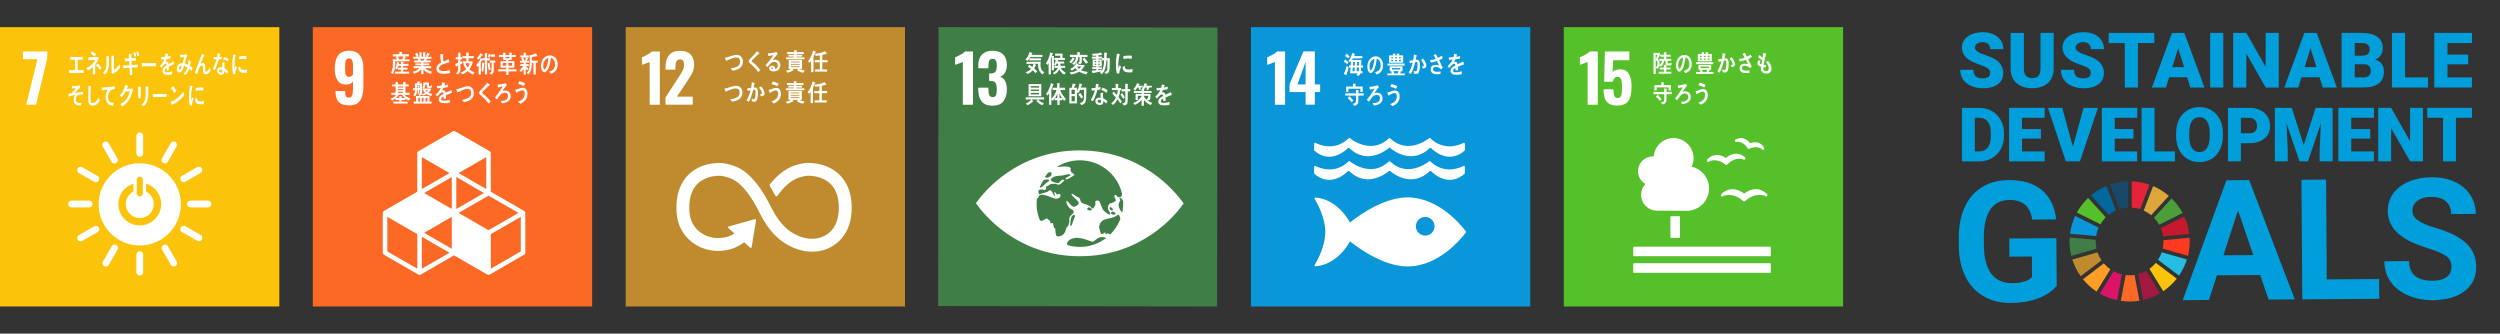 <?xml version="1.0" encoding="UTF-8"?><svg id="b" xmlns="http://www.w3.org/2000/svg" xmlns:xlink="http://www.w3.org/1999/xlink" viewBox="0 0 913.38 121.89"><rect x="0" y="0" width="913.38" height="121.89" fill="#333333" stroke="none"/><defs><clipPath id="d"><rect x="707.34" y="0" width="206.03" height="121.89" fill="none"/></clipPath></defs><g id="c"><rect y="9.92" width="102.05" height="102.05" fill="#fcc30b"/><path d="M13.66,21.63h-5.28v-2.83h8.91v2.43l-4.11,17.03h-3.6l4.08-16.62Z" fill="#fff"/><path d="M51.06,59.64c-8.3,0-15.02,6.73-15.02,15.02s6.73,15.03,15.02,15.03,15.02-6.73,15.02-15.03-6.73-15.02-15.02-15.02M49.95,65.57c0-.5.5-1.05,1.12-1.05s1.11.55,1.11,1.05v5.16c0,.5-.5,1.04-1.11,1.04s-1.12-.54-1.12-1.04v-5.16ZM51.06,82.36c-4.32,0-7.81-3.5-7.81-7.81,0-3.51,2.31-6.48,5.49-7.46v2.91c-1.66.85-2.79,2.57-2.79,4.55,0,2.83,2.29,5.12,5.12,5.12s5.12-2.29,5.12-5.12c0-1.99-1.14-3.72-2.81-4.56v-2.91c3.19.98,5.51,3.95,5.51,7.47,0,4.32-3.5,7.81-7.82,7.81" fill="#fff"/><path d="M33.81,74.53c0-.68-.6-1.23-1.15-1.23h-6.58c-.55,0-1.16.55-1.16,1.23s.61,1.24,1.16,1.24h6.58c.55,0,1.15-.55,1.15-1.24" fill="#fff"/><path d="M77.21,74.53c0-.68-.6-1.23-1.15-1.23h-6.58c-.55,0-1.16.55-1.16,1.23s.61,1.24,1.16,1.24h6.58c.55,0,1.15-.55,1.15-1.24" fill="#fff"/><path d="M51.07,100.68c.68,0,1.23-.6,1.23-1.15v-6.58c0-.55-.55-1.16-1.23-1.16s-1.24.61-1.24,1.16v6.58c0,.55.56,1.15,1.24,1.15" fill="#fff"/><path d="M73.76,87.52c.34-.59.09-1.37-.39-1.64l-5.71-3.27c-.48-.28-1.28-.1-1.62.49-.34.59-.09,1.38.4,1.65l5.71,3.27c.48.27,1.28.09,1.62-.5" fill="#fff"/><path d="M38.08,97.23c.59.34,1.37.09,1.64-.39l3.27-5.71c.28-.48.1-1.29-.49-1.62-.59-.34-1.38-.09-1.65.4l-3.27,5.71c-.27.48-.09,1.28.5,1.62" fill="#fff"/><path d="M64.1,97.2c.59-.34.77-1.14.49-1.61l-3.28-5.7c-.28-.48-1.06-.73-1.65-.39-.59.34-.77,1.14-.49,1.63l3.28,5.7c.27.48,1.06.72,1.65.38" fill="#fff"/><path d="M28.4,87.57c.34.59,1.14.77,1.61.49l5.7-3.28c.48-.28.74-1.06.39-1.65-.34-.59-1.14-.77-1.62-.49l-5.7,3.28c-.48.27-.72,1.06-.38,1.65" fill="#fff"/><path d="M51.07,57.28c.68,0,1.23-.6,1.23-1.15v-6.58c0-.55-.55-1.16-1.23-1.16s-1.24.61-1.24,1.16v6.58c0,.55.56,1.15,1.24,1.15" fill="#fff"/><path d="M36.09,65.96c.34-.59.09-1.37-.39-1.64l-5.71-3.27c-.48-.28-1.28-.1-1.62.49-.34.59-.09,1.38.4,1.65l5.71,3.27c.48.27,1.28.09,1.62-.5" fill="#fff"/><path d="M59.64,59.56c.59.34,1.37.09,1.64-.39l3.27-5.71c.28-.48.1-1.28-.49-1.62-.59-.34-1.38-.09-1.65.4l-3.27,5.71c-.27.48-.09,1.28.5,1.62" fill="#fff"/><path d="M42.47,59.58c.59-.34.77-1.14.49-1.62l-3.28-5.7c-.28-.48-1.06-.73-1.65-.39-.59.34-.77,1.14-.49,1.63l3.28,5.7c.28.48,1.06.72,1.65.38" fill="#fff"/><path d="M66.02,65.94c.34.59,1.14.77,1.62.49l5.7-3.28c.48-.28.74-1.06.4-1.65-.34-.59-1.14-.77-1.63-.49l-5.7,3.28c-.48.27-.72,1.06-.38,1.65" fill="#fff"/><path d="M25.24,26.64v-1.01h2.2v-3.82h-1.83v-1.01h4.59v1.01h-1.84v3.82h2.23v1.01h-5.35Z" fill="#fff"/><path d="M34.79,23.68v1.06c0,.8,0,1.61,0,2.41h-.87c0-.88,0-1.75,0-2.62-.46.47-1.19.96-1.74,1.2-.19-.32-.41-.61-.63-.89,1.09-.35,2.64-1.53,3.17-2.96-.79,0-1.58.1-2.37.14-.02-.38-.03-.75-.05-1.13,1.02,0,2.04,0,3.06-.06.15,0,.3-.03.45-.07l.26.5c-.41.83-.77,1.68-1.27,2.41ZM34.48,20.62c-.43-.42-.89-.74-1.37-1.04.15-.29.3-.57.45-.86.51.28,1,.64,1.47,1.06-.17.29-.35.57-.55.84ZM36.54,25.63c-.42-.68-.94-1.2-1.46-1.71l.5-.77c.55.38,1.12,1,1.55,1.61l-.6.87Z" fill="#fff"/><path d="M39.83,20.84c-.04,2.02.18,3.9-.81,5.58-.19.32-.42.61-.67.83-.22-.2-.55-.5-.72-.66,1.08-.95,1.3-2.17,1.3-3.89,0-.73-.01-1.49-.03-2.22l.92.12s.08.03.08.1c0,.06-.04.12-.08.15ZM42.38,26.29c-.37.28-.76.5-1.15.74-.19-.17-.38-.31-.54-.51.04-.16.07-.31.07-.48v-1.21c0-1.51-.02-3.05-.04-4.57l.96.16s.07.05.07.12c0,.08-.06.14-.1.17-.01.42,0,.83,0,1.26,0,1.19-.01,2.41-.03,3.59.54-.32,1.16-.9,1.59-1.46.14-.18.28-.38.41-.58.01-.02.03-.05.05-.05.03,0,.03.1.03.12.03.41.08.8.13,1.21-.43.59-.92,1.09-1.44,1.5Z" fill="#fff"/><path d="M48.18,24.74c.04.89.08,1.77.14,2.66-.3.03-.59.04-.89.08-.03-.9-.08-1.79-.1-2.69-.78.03-1.55.06-2.32.11,0-.33-.01-.67-.02-1,.18.01.35.02.53.02.59.01,1.18-.04,1.76-.05-.02-.52-.04-1.03-.07-1.55-.53,0-1.05.04-1.58.06,0-.33-.03-.68-.05-1.01.52.01,1.04,0,1.56-.02-.03-.56-.07-1.1-.11-1.66l.94.11c.05.01.12.06.11.14,0,.08-.06.15-.11.17,0,.41.02.81.02,1.21.56-.01,1.11-.06,1.66-.13,0,.35,0,.69,0,1.04-.54,0-1.07,0-1.6.02.02.51.04,1.02.07,1.53.74-.03,1.48-.08,2.22-.15,0,.34,0,.69,0,1.02-.72,0-1.44.04-2.16.07ZM49.19,20.85c-.12-.54-.29-1.05-.46-1.56l.65-.28c.17.48.3.98.41,1.48l-.61.35ZM50.27,20.62c-.13-.55-.27-1.09-.45-1.6l.63-.25c.18.5.31.95.42,1.48l-.6.37Z" fill="#fff"/><path d="M56.95,24.22c-.42-.03-.75-.03-1.09-.03-.39,0-3.07,0-4.01.04-.01-.36-.04-.82-.04-1.09,0-.13.05-.14.1-.13.12.04.36.05.43.06.45.03.93.02,1.44.02,1.07,0,2.02-.03,3.21-.04-.02.36-.03.82-.04,1.18Z" fill="#fff"/><path d="M63.52,23.52s-.06-.02-.09-.04c-.46.19-1.34.61-1.76.85v1.39h-.75c0-.14,0-.27,0-.42v-.5c-.51.29-.76.66-.76,1.07,0,.36.29.55.87.55.63,0,1.2-.1,1.85-.36l-.03,1.05c-.56.23-1.17.26-1.59.26-1.25,0-1.87-.48-1.87-1.44,0-.47.18-.9.52-1.3.22-.24.54-.5.97-.77-.01-.41-.12-.61-.3-.61-.24,0-.45.11-.65.34-.13.14-.29.33-.49.61-.23.32-.38.53-.47.64-.12-.16-.29-.41-.53-.74.71-.68,1.24-1.49,1.6-2.44-.34.05-.71.09-1.12.12-.03-.34-.06-.66-.1-.94.6,0,1.09-.03,1.46-.09.07-.26.15-.67.22-1.24l.86.23s.08.06.08.11c0,.06-.03.1-.1.13-.03.16-.09.39-.17.7.29-.05.72-.18,1.19-.33l-.07.99c-.35.09-.82.18-1.4.28-.09.27-.23.6-.39.9.15-.05.28-.06.36-.06.39,0,.64.31.76.96.51-.32,1.09-.66,1.72-1l.29,1.01c0,.07-.02.11-.08.11Z" fill="#fff"/><path d="M69.99,25.92c-.28-.28-.57-.57-.86-.81-.28.84-.81,1.88-1.4,2.28l-.66-.56c.63-.42,1.1-1.26,1.38-2.17-.39-.25-.78-.47-1.21-.58-.1.32-.2.64-.33.94-.3.75-.7,1.51-1.39,1.49-.56-.01-.95-.66-.93-1.45.02-1.01.63-1.7,1.29-1.9.27-.08.55-.08.82-.07.16-.63.41-1.53.57-2.2l-1.42.1-.1-.99h.07c.47.06,1.9.05,2.31-.11.07.16.16.32.25.48-.22.55-.39.94-.54,1.52-.12.43-.23.87-.37,1.29.43.11.82.27,1.2.5.15-.6.23-1.26.26-1.89.26.23.51.44.75.69-.06.56-.14,1.12-.28,1.65.33.22.66.44.97.72-.13.35-.26.71-.4,1.06ZM65.34,25.04c0,.24.06.45.25.45.12,0,.2-.05.29-.16.22-.28.46-1,.58-1.38-.47.03-1.09.3-1.11,1.09Z" fill="#fff"/><path d="M75,27.14c-.91,0-.84-1.07-.84-1.9v-.83c0-.24,0-.54-.25-.54-.06,0-.12.02-.18.04-1.02.34-1.41,2.1-1.73,3.21-.27-.16-.54-.33-.8-.49.28-.86.59-1.7.91-2.55.36-.94.71-1.89,1.08-2.84.2-.53.39-1.06.61-1.57.25.13.63.32.86.48.03.02.05.04.05.09,0,.07-.06.11-.12.12-.45.88-.86,1.82-1.28,2.73-.04.09-.08.17-.12.25.28-.18.59-.33.9-.34.66,0,.87.56.87,1.32,0,.45,0,.9,0,1.35,0,.23.03.54.26.54.3,0,.55-.23.76-.47.28-.32.4-.66.6-1.07.11.42.22.83.31,1.25-.46.85-1.09,1.24-1.9,1.25Z" fill="#fff"/><path d="M80.88,21.58c-.33.06-.62.11-.95.14-.36,1.2-.82,2.76-1.49,3.87-.24-.15-.48-.32-.71-.49.61-1.02,1.06-2.27,1.39-3.38-.33.02-.75,0-1.08-.03,0-.3,0-.6,0-.91.12.03.23.05.36.06.3.04.61.06.92.04.12-.51.16-.88.21-1.37.36,0,.69.03.94.05-.04.3-.2.95-.31,1.31.28-.03.55-.12.82-.19-.04.3-.08.6-.12.91ZM82.84,26.92c-.27-.35-.55-.71-.87-.98,0,.1,0,.2-.02.29-.07.91-.61,1.12-1.23,1.07-.22-.02-.44-.07-.64-.17-.41-.21-.8-.7-.76-1.32.07-.89.66-1.3,1.31-1.25.19.01.38.05.56.1.01-.42-.05-.83-.03-1.24.01-.21.04-.4.11-.6.21,0,.41.02.62.03.04,0,.24-.03.24.08,0,.02,0,.03,0,.04-.09.16-.14.35-.15.54-.02.47.03.95.03,1.43.48.26,1.03.71,1.41,1.17-.18.29-.37.58-.57.84ZM81.18,25.51c-.14-.09-.31-.12-.49-.14-.26-.02-.59.04-.62.46-.03.41.35.63.62.65.26.02.44-.03.47-.41.01-.19.01-.37.01-.56ZM83.08,22.47c-.46-.47-1.04-.63-1.61-.81l.38-.85c.57.19,1.18.32,1.65.81l-.42.85Z" fill="#fff"/><path d="M35.48,38.01c-.51.41-1.11.6-1.7.6-.91,0-1.49-.71-1.54-1.96-.01-.17,0-.33,0-.5,0-.47,0-.95.02-1.43.02-1.13.03-2.27.05-3.41.2.04.4.08.6.13.08.02.17.03.25.06.05.03.11.06.11.14,0,.07-.05.12-.1.15-.08,1.53-.13,3.07-.13,4.6,0,.78.26,1.25.85,1.25.28,0,.56-.1.82-.25.59-.34,1-1.08,1.29-1.83l.47,1.14c-.23.48-.62,1.01-.99,1.31Z" fill="#fff"/><path d="M41.88,32.58s-.05-.01-.08-.01c-.28-.01-.59.02-.87.15-.81.36-1.43,1.5-1.48,2.73-.06,1.81,1.1,2.07,2.08,2.12-.06.34-.12.69-.2,1.03-.04,0-.09,0-.13,0-.43-.02-.94-.15-1.34-.37-.75-.43-1.33-1.64-1.29-2.84.04-1.06.31-1.86.84-2.65-.74.06-1.48.15-2.21.28,0-.35-.01-.7,0-1.04,1.27-.04,2.53-.11,3.8-.32.3-.06.59-.12.88-.21.01.14.09,1,.09,1.07,0,.07-.05.09-.09.08Z" fill="#fff"/><path d="M48.42,33.27c-.1.35-.19.71-.31,1.05-.43,1.24-.88,2.18-1.64,3.07-.54.62-1.16,1.13-1.82,1.46-.23-.28-.47-.57-.71-.83.37-.19.73-.37,1.07-.63.41-.34.83-.7,1.16-1.18.57-.81.98-1.72,1.25-2.8l-1.53.03c-.41.8-.9,1.57-1.47,2.16-.21-.24-.41-.49-.63-.72.95-.97,1.62-2.37,2.02-3.92l.86.4s.08.07.08.14c0,.09-.08.13-.12.13-.1.26-.18.53-.29.78.55,0,1.1,0,1.65,0,.11,0,.23,0,.35-.05.08.16.17.31.25.48-.05.15-.1.31-.15.45Z" fill="#fff"/><path d="M51.41,31.99v.37c0,1.17,0,2.36,0,3.53h-.93c0-.22.01-.44.01-.65v-1.3c0-.77,0-1.54-.04-2.3l.98.1s.07.03.07.08c0,.08-.06.13-.11.16ZM54.16,32.01c0,.53.01,1.06.01,1.59,0,1.54-.03,3.03-.84,4.28-.25.38-.55.7-.91.94-.24-.2-.5-.44-.76-.6.3-.22.64-.51.87-.84.68-.97.72-2.14.72-3.37,0-.81-.04-1.61-.08-2.41l.98.11c.05,0,.12.04.12.12s-.05.14-.1.18Z" fill="#fff"/><path d="M60.86,35.45c-.42-.03-.75-.03-1.08-.03-.39,0-2.98,0-3.91.04-.01-.35-.04-.8-.04-1.06,0-.13.05-.14.1-.13.12.04.36.05.42.06.45.03,1.32.02,1.83.02,1.06,0,1.54-.03,2.73-.04-.02.35-.03.8-.04,1.15Z" fill="#fff"/><path d="M63.86,37.8c-.37.22-.74.39-1.13.51-.04-.11-.44-1.17-.44-1.17,0-.04.03-.04.05-.04.09,0,.19-.02.28-.05.71-.19,1.4-.61,2.04-1.11.86-.67,1.67-1.51,2.39-2.49.05.46.12.92.17,1.38-.99,1.3-2.13,2.24-3.36,2.97ZM63.72,34.01c-.38-.65-.8-1.24-1.28-1.75.25-.26.49-.54.73-.82.46.49.87,1.07,1.24,1.72-.2.32-.44.58-.69.85Z" fill="#fff"/><path d="M70.14,38.45c-.25.03-.49.06-.75.1-.31-1.09-.35-2.28-.35-3.44,0-1.3.15-2.6.35-3.87l.59.15c.09.03.21.04.29.08.04.02.08.05.08.12s-.06.12-.11.12c-.27,1.27-.4,2.7-.4,4.02,0,.33.01.65.01.98.12-.41.24-.83.37-1.24.17.18.34.36.51.53-.3.81-.52,1.54-.61,2.46ZM74.49,38.03c-.38.09-.87.09-1.25.08-.98-.03-1.89-.21-2.01-1.87.23-.19.46-.4.7-.58,0,.94.4,1.37,1.03,1.39.5.02,1.06-.02,1.54-.21,0,.39-.01.79-.02,1.19ZM74.24,33.13c-.53-.12-1.05-.16-1.58-.11-.37.03-.73.11-1.1.21-.03-.33-.05-.73-.08-1.06.51-.16,1.03-.16,1.55-.21.43-.04.86,0,1.29.07-.02.36-.04.73-.08,1.09Z" fill="#fff"/><path d="M85.93,27.05c-.24.03-.48.06-.73.1-.3-1.09-.35-2.27-.35-3.43,0-1.29.15-2.59.35-3.86l.58.15c.09.03.2.04.29.08.04.02.07.05.07.12s-.06.12-.11.12c-.27,1.27-.39,2.7-.39,4.01,0,.33.01.65.01.98.12-.41.23-.83.36-1.24.17.17.33.36.5.53-.29.81-.5,1.54-.59,2.45ZM90.23,26.52c-.37.09-.85.09-1.22.08-.95-.03-1.84-.21-1.95-1.86.22-.19.45-.4.68-.58,0,.94.39,1.36,1.01,1.38.49.02,1.03-.02,1.5-.21,0,.39,0,.79-.01,1.19ZM89.99,21.64c-.51-.12-1.02-.16-1.54-.11-.36.03-.71.11-1.07.21-.03-.33-.05-.73-.08-1.06.5-.16,1-.16,1.51-.21.42-.04.84,0,1.26.07-.02.36-.04.73-.08,1.09Z" fill="#fff"/><path d="M28.29,34.88c-.41.3-.68,1.13-.56,1.83.14.82,1.06.92,1.55.91.15,0,.31-.02.47-.03-.07.32-.15.63-.22.95h-.14c-.94.02-2.3-.13-2.45-1.7-.09-.96.15-1.72.51-2.18-.79.14-1.57.35-2.34.64-.05-.32-.12-.63-.19-.95.41-.11.85-.14,1.24-.35.4-.21,1.27-1.36,1.59-1.79-.47.05-.94.09-1.41.07,0-.3-.01-.59-.03-.89.7.04,1.43.08,2.12-.06.19-.04.36-.13.53-.22.14.26.28.54.41.81-.69.55-1.37,1.34-1.99,2.02.99-.16,1.99-.28,2.98-.37,0,.34,0,.68,0,1.02-.59-.06-1.52-.09-2.05.3Z" fill="#fff"/><rect x="114.29" y="9.92" width="102.05" height="102.05" fill="#fb6925"/><path d="M123.76,37.28c-.76-.82-1.15-2.07-1.17-3.74v-.29h3.51c0,.88.09,1.51.28,1.87.18.37.56.55,1.14.55.4,0,.7-.12.9-.36.2-.24.34-.64.42-1.19.08-.55.12-1.35.12-2.39v-1.97c-.21.35-.54.63-.98.83-.45.2-.97.3-1.56.3-1.44,0-2.49-.53-3.15-1.59-.66-1.06-.98-2.46-.98-4.2,0-4.37,1.75-6.56,5.24-6.56,1.79,0,3.11.55,3.96,1.66.85,1.11,1.27,2.63,1.27,4.56v7.09c0,2.1-.39,3.73-1.17,4.9-.78,1.17-2.14,1.75-4.1,1.75-1.73,0-2.98-.41-3.74-1.24ZM128.96,27.18v-3.1c0-.85-.1-1.52-.31-2.02-.21-.5-.58-.74-1.13-.74-.58,0-.96.27-1.15.8-.19.54-.29,1.39-.29,2.56,0,.83.02,1.47.07,1.91.05.44.18.8.4,1.07.22.27.55.41,1,.41.59,0,1.06-.3,1.42-.89Z" fill="#fff"/><path d="M191.5,77.07l-12.19-7.03v-14.07c0-.3-.16-.57-.42-.72l-12.6-7.27c-.26-.15-.57-.15-.83,0l-12.6,7.27c-.26.15-.42.42-.42.72v14.07l-12.18,7.03c-.26.15-.42.42-.42.72v14.55c0,.3.16.57.42.72l12.6,7.27c.13.07.27.11.42.11s.29-.04.42-.11l12.18-7.03,12.18,7.03c.13.07.27.11.42.11s.29-.04.42-.11l12.6-7.27c.26-.15.42-.42.42-.72v-14.55c0-.3-.16-.57-.42-.72ZM165.06,90.9l-10.11-5.84,10.11-5.84v11.67ZM176.82,70.52l-10.11,5.83v-11.67l10.11,5.84ZM165.06,76.35l-10.11-5.83,10.11-5.84v11.67ZM167.55,77.79l10.94-6.31,10.94,6.31-10.94,6.32-10.94-6.32ZM177.66,69.07l-10.11-5.84,10.11-5.83v11.67ZM164.22,63.24l-10.11,5.84v-11.67l10.11,5.83ZM152.46,98.17l-10.94-6.31v-12.63l10.94,6.32v12.63ZM154.12,98.17v-11.67l10.11,5.84-10.11,5.83ZM190.26,91.86l-10.94,6.31v-12.63l10.94-6.32v12.63Z" fill="#fff"/><path d="M144.39,22.41c0,.23.01.45.01.68,0,.9-.08,1.88-.34,2.74-.1.36-.31.94-.53,1.22l-.7-.5c.61-.86.72-2.17.72-3.25,0-.54-.02-1.09-.04-1.63h1.48c-.13-.27-.26-.54-.4-.8l.55-.25h-1.65v-.81h2.43v-.9l.9.06c.07,0,.14,0,.14.11,0,.06-.07.12-.11.13v.6h2.54v.81h-1.71l.49.19s.08.03.08.09-.06.08-.1.09c-.11.23-.22.46-.35.68h1.84v.73h-5.27ZM144.35,26.9v-.71h2.13v-.79h-1.13v-.68h1.13v-.66h-.94c-.14.45-.31.95-.55,1.35l-.62-.41c.35-.71.56-1.56.66-2.37l.8.22s.09.03.09.1c0,.07-.06.1-.11.11-.03.11-.06.21-.09.32h.76v-.83l.91.08s.08.06.08.11c0,.09-.1.14-.16.16v.44h1.93v.73h-1.93v.65h1.54v.7h-1.54v.77h2.21v.73h-5.16ZM145.48,20.63c.11.29.26.81.35,1.11-.11.04-.28.09-.38-.06h1.58c.1-.35.19-.69.25-1.05h-1.8Z" fill="#fff"/><path d="M157.38,27.01c-.94-.25-1.99-.8-2.66-1.63v1.72h-.83v-1.74c-.62.79-1.72,1.32-2.59,1.6l-.5-.73c.77-.22,1.9-.64,2.45-1.32h-2.16v-.72h2.8v-.35h-2.09v-.66h2.09v-.38h-2.55v-.7h1.55c-.08-.2-.16-.41-.25-.61h-1.63v-.74h1.27c-.19-.36-.39-.71-.63-1.03l.8-.49c.18.43.35.87.52,1.3l-.42.22h.68v-1.67l.84.08s.08.03.08.09-.07.11-.11.13v1.37h.51v-1.68l.85.07s.08.04.08.1c0,.06-.08.11-.11.12v1.38h.63l-.37-.2c.16-.44.34-.87.46-1.32l.86.41s.1.06.1.13c0,.1-.13.11-.18.11-.19.3-.37.59-.56.88h1.32v.74h-1.62c-.12.21-.24.41-.36.61h1.72v.7h-2.65v.38h2.15v.66h-2.15v.35h2.82v.72h-2.25c.49.66,1.86,1.12,2.58,1.3l-.49.79ZM153.54,21.49l.11.61h1.22c.05-.2.1-.41.14-.61h-1.48Z" fill="#fff"/><path d="M162.19,26.94c-1.05,0-2.73-.17-2.73-1.84,0-1.22.88-1.84,1.71-2.26-.25-1.01-.28-2.06-.29-3.1.22.02.45.03.67.05.11,0,.22.02.33.03.04,0,.08.03.08.08,0,.03-.03.07-.05.1-.04.26-.04.54-.04.81,0,.32,0,1.34.14,1.57.02.02.04.03.07.03.28,0,1.56-.59,1.85-.78.11.38.18.77.27,1.15-.92.22-3.84.78-3.84,2.22,0,.82,1.09.97,1.6.97.83,0,1.57-.09,2.36-.39.04.37.08.74.1,1.12-.74.16-1.48.24-2.22.24Z" fill="#fff"/><path d="M168.2,23.5v1.88c0,.84-.3,1.51-.95,1.88l-.65-.59c.52-.27.78-.73.78-1.4v-1.4c-.21.14-.42.25-.62.4,0,.07-.04.18-.11.18-.04,0-.06-.04-.07-.09l-.25-.96c.36-.16.71-.32,1.06-.49v-1.24h-.88v-.77h.88v-1.69l.86.11s.08.04.08.08c0,.06-.07.12-.1.15v1.35h.54v.77h-.56v.98l.63-.32v.82c-.21.12-.42.23-.62.35ZM172.8,27.24c-.7-.27-1.37-.75-1.92-1.33-.58.55-1.26,1.02-1.98,1.25l-.59-.66c.71-.2,1.46-.65,2.01-1.23-.42-.54-.77-1.16-1.02-1.83l.33-.31h-.57v-.73h1.31v-1.12h-1.44v-.78h1.41v-1.3l.89.08c.07,0,.12.04.12.13,0,.07-.1.12-.14.14v.94h1.83v.79h-1.84v1.12h1.44v.53s-.1.32-.11.38c-.24.74-.59,1.43-1.07,2,.46.53,1.31.9,1.92,1.12l-.56.82ZM170.04,23.1c.19.58.48,1.12.85,1.58.3-.43.62-1.03.74-1.58h-1.59Z" fill="#fff"/><path d="M177.97,22.03v5.16h-.83v-5.16h-.93v-.11c-.17.33-.33.66-.53.98v4.32h-.83v-3.23c-.13.16-.28.31-.44.45l-.42-.69c.72-.67,1.29-1.63,1.67-2.6l.54.48v-.33h.91v-1.9l.85.09c.05,0,.13.03.13.1,0,.09-.08.15-.14.17v1.54h1.02v.74h-1.02ZM176.15,20.2c-.42.6-.86,1.2-1.4,1.64l-.6-.55c.57-.5,1.03-1.15,1.37-1.88l.77.53s.07.06.07.12c0,.11-.13.16-.2.14ZM176.9,23.29c-.05.75-.18,2.39-.41,3.05l-.64-.57c.25-.96.3-1.99.32-2.98l.77.29s.05.05.05.09c0,.05-.07.11-.1.12ZM178.6,25.78c-.23-.8-.35-1.82-.42-2.66l.7-.21c.07.83.18,1.67.39,2.48l-.68.39ZM179.28,20.76v-.65c0,.05-.06.07-.1.07-.11.31-.22.64-.35.95l-.54-.24c.1-.4.17-.81.26-1.21l.7.34.02.04v-.16h1.58v.86h-1.58ZM180.41,22.86v2.8c0,.88-.31,1.39-1.04,1.61l-.55-.68c.51-.15.77-.37.77-1.02v-2.7h-.64v-.76h2.03v.76h-.57Z" fill="#fff"/><path d="M185.78,26.08v1.32h-.83v-1.32h-2.89v-.78h2.89v-.57h-2.06v-2.4h2.06v-.43h-1.11v-1.06h-1.54v-.77h1.53v-.87l.86.06s.1.03.1.09-.07.12-.11.14v.58h1.4v-.87l.86.06s.1.03.1.09-.07.12-.11.14v.58h1.49v.77h-1.48v1.06h-1.17v.43h2.15v2.4h-2.15v.57h2.96v.78h-2.95ZM184.95,23.01h-1.25v1h1.25v-1ZM186.08,20.8h-1.4v.48h1.4v-.48ZM187.06,23.01h-1.3v1h1.3v-1Z" fill="#fff"/><path d="M192.09,22.9v.52s1.12,0,1.12,0v.7h-1.03c.24.38.6.66.93.91l-.41.66c-.22-.16-.42-.37-.6-.6v2.17h-.78v-2.07c-.27.43-.62.87-.99,1.14l-.54-.61c.5-.41,1.01-.94,1.3-1.6h-1.05v-.7h1.27v-.52h-1.32v-.71h.85c-.12-.34-.25-.67-.4-.99l.52-.2h-.84v-.75h1.17v-1.03l.86.05s.11.04.11.11c0,.08-.06.13-.11.15v.72h1.05v.75h-.82l.51.29c.05.03.07.07.07.1,0,.1-.11.13-.16.13-.1.23-.21.45-.33.67h.77v.71h-1.15ZM191.25,21c.08.33.28,1.07.34,1.4-.14.07-.39-.28-.53-.22h.77c.09-.39.18-.79.25-1.19h-.83ZM195.74,22.91v4.3h-.84v-4.3h-.57c0,1.46-.23,3.33-1.26,4.25l-.61-.53c1.04-.97,1.08-2.61,1.08-4.09,0-.82-.03-1.64-.03-2.46l.5.04c.09,0,.29-.06.49-.14.35-.12,1.04-.42,1.26-.56l.57,1.03c0,.09-.06.13-.13.13-.05,0-.1-.02-.14-.05-.56.13-1.14.21-1.71.28v1.36h2.08v.74h-.69Z" fill="#fff"/><path d="M201.23,26.95c-.22-.26-.43-.54-.65-.8,1.14-.34,2.2-.84,2.2-2.56,0-1.17-.56-2.23-1.51-2.46-.2,1.57-.58,4.06-1.72,4.98-.21.17-.42.29-.67.29-.3,0-.59-.25-.78-.52-.34-.49-.46-1.22-.46-1.86,0-2.22,1.47-3.78,3.2-3.78,1.59,0,2.89,1.19,2.89,3.3,0,1.97-1.06,3.01-2.49,3.42ZM198.68,22.77c-.14.39-.2.82-.2,1.24,0,.37.06,1.33.47,1.33.14,0,.27-.17.35-.29.68-.87.97-2.73,1.04-3.91-.65.14-1.4.87-1.67,1.63Z" fill="#fff"/><path d="M149.4,36.77c-.45-.19-.87-.45-1.26-.77v.53h-1.42v.58h2.22v.71h-5.22v-.71h2.19v-.58h-1.39v-.59c-.4.32-.82.6-1.27.81l-.5-.67c.72-.31,1.45-.74,1.96-1.42h-1.72v-.77h1.55v-2.29h-1.28v-.75h1.27v-.94l.85.05s.09.03.09.1-.07.11-.11.13v.66h1.93v-.94l.87.05s.1.03.1.1-.07.11-.11.13v.66h1.18v.75h-1.18v2.29h1.51v.77h-1.78c.41.63,1.42,1.09,2.05,1.35l-.53.76ZM146.84,34.62h-1.1c-.29.46-.67.86-1.06,1.2h1.23v-.77l.82.06s.1.03.1.09c0,.07-.06.12-.11.14v.48h1.21c-.4-.34-.79-.73-1.09-1.2ZM147.28,31.6h-1.92v.38h1.92v-.38ZM147.28,32.58h-1.92v.36h1.92v-.36ZM147.28,33.54h-1.92v.38h1.92v-.38Z" fill="#fff"/><path d="M157.58,35.11c-.61-.15-1.15-.34-1.68-.72-.43.26-.9.45-1.38.57l-.42-.58c-.14.4-.47.55-.8.65l-.48-.52c.42-.12.62-.25.62-.81v-.96l-.25.03v1.42h-.61v-1.35l-.19.02c-.03.84-.17,1.75-.72,2.35l-.65-.4c.4-.5.61-1.17.61-1.85-.12.03-.24.06-.36.09-.01.06-.06.12-.12.12-.05,0-.08-.07-.09-.12l-.19-.79c.25,0,.5,0,.75-.02,0-.6-.02-1.2-.02-1.8h.78c.09-.23.17-.46.24-.7l.93.11s.09.05.09.1c0,.12-.13.16-.2.17-.09.11-.18.21-.28.32h1.01v3.12c0,.27,0,.54-.09.8.4-.09.79-.24,1.16-.46-.24-.2-.46-.44-.66-.68.1-.08.2-.15.31-.22h-.53v-.64h.54l-.62-.29c.28-.39.35-.8.35-1.3,0-.2,0-.41-.02-.61h2.12c0,.34-.02.68-.02,1.02,0,.22.05.3.24.3.26,0,.63-.25.85-.42l-.06.9c-.3.15-.62.24-.94.24-.56,0-.87-.06-.87-.78,0-.19,0-.39,0-.59h-.53c-.02.56-.09,1.13-.47,1.51h2.51v.5c-.2.39-.57.8-.91,1.04.42.25.97.37,1.44.44l-.42.76ZM151.13,37.84v-.71h.85v-2.06h4.95v2.06h.76v.71h-6.56ZM153.42,31.1h-1.03v.42c.18-.12.36-.25.54-.36.14.21.28.43.41.65l-.43.37.5-.04v-1.04ZM152.4,31.53v.68l.49-.04c-.16-.22-.32-.45-.49-.64ZM153.41,35.75h-.62v1.38h.62v-1.38ZM154.75,35.75h-.61v1.38h.61v-1.38ZM155.39,33.01c.17.17.34.36.53.5.19-.14.36-.3.5-.5h-1.03ZM156.13,35.75h-.65v1.38h.65v-1.38Z" fill="#fff"/><path d="M165.13,33.99s-.07-.02-.11-.04c-.54.18-1.58.59-2.07.82v1.35h-.88c0-.13,0-.26,0-.41v-.49c-.6.28-.9.64-.9,1.04,0,.35.35.53,1.03.53.74,0,1.42-.1,2.18-.35l-.03,1.02c-.66.22-1.38.25-1.88.25-1.47,0-2.2-.46-2.2-1.4,0-.46.21-.88.61-1.26.25-.24.64-.49,1.14-.75-.01-.39-.14-.6-.35-.6-.28,0-.53.11-.77.33-.15.14-.35.32-.58.6-.28.31-.45.52-.55.62-.14-.16-.34-.39-.62-.72.84-.66,1.47-1.45,1.89-2.37-.4.05-.84.09-1.32.11-.03-.33-.08-.64-.12-.91.7,0,1.28-.03,1.71-.09.09-.25.17-.66.26-1.21l1.01.23c.06.02.09.05.09.11s-.04.1-.12.13c-.04.15-.1.38-.2.67.34-.04.85-.17,1.4-.32l-.08.96c-.41.09-.97.17-1.66.27-.11.26-.28.59-.47.88.18-.05.33-.06.43-.06.46,0,.75.3.89.94.6-.32,1.28-.64,2.02-.97l.34.98c0,.07-.03.1-.09.1Z" fill="#fff"/><path d="M170.84,36.95c-.44.16-.89.3-1.34.36-.23-.28-.45-.57-.69-.81.58-.11,1.16-.24,1.73-.46.83-.33,1.61-.91,1.58-2.09-.02-1.15-.62-1.52-1.5-1.5-1.21.04-2.33.95-3.52,1.29-.04-.12-.39-1.09-.39-1.14,0-.09.11-.06.16-.06.58-.02,1.24-.31,1.8-.5.71-.27,1.43-.52,2.19-.54,1.19-.03,2.2.82,2.23,2.34.04,1.82-.93,2.63-2.25,3.12Z" fill="#fff"/><path d="M178.48,37.85c-.66-.96-1.42-1.79-2.25-2.55-.21-.2-.43-.4-.65-.57-.14-.1-.27-.19-.38-.33-.1-.14-.14-.3-.14-.47,0-.33.14-.53.34-.74.36-.39.73-.74,1.09-1.14.53-.6,1.06-1.19,1.57-1.82.22.18.44.36.65.54.08.06.18.13.25.21.02.03.04.04.04.08,0,.12-.16.14-.25.12-.49.47-1,.94-1.5,1.42-.21.2-.41.42-.61.62-.1.1-.21.18-.3.29-.08.09-.18.22-.18.35,0,.12.06.19.14.26.31.3.67.55.99.83.72.64,1.39,1.36,1.99,2.14-.26.25-.52.51-.78.75Z" fill="#fff"/><path d="M183.4,37.75c-.11-.25-.25-.5-.41-.72-.02-.03-.04-.05-.04-.08,0-.03.04-.03.05-.04.37-.03.74-.04,1.11-.14.78-.2,1.49-.61,1.49-1.67,0-.89-.54-1.21-1.23-1.21-.83,0-1.43.53-1.96,1.23-.3.39-.57.8-.83,1.22-.25-.23-.51-.46-.76-.7.81-.99,1.46-1.84,2.14-2.95.2-.32.52-.8.65-1.16-.2.04-.39.11-.59.16-.35.1-.71.2-1.07.28-.05-.34-.11-.68-.17-1.02.82-.09,1.65-.22,2.46-.43.18-.04.35-.1.52-.17.07.1.47.67.47.74,0,.09-.09.11-.14.12-.26.17-1.29,1.65-1.53,2.01.32-.09.64-.15.97-.15,1.15,0,2.05.69,2.05,2.13,0,1.87-1.89,2.47-3.17,2.54Z" fill="#fff"/><path d="M190.09,37.9c-.28-.26-.55-.53-.85-.76.75-.24,1.75-.74,2.16-1.56.2-.4.29-.86.29-1.32,0-.8-.26-1.26-.95-1.26-.49,0-1.68.66-2.12.96-.05-.13-.41-1.06-.41-1.14,0-.06.07-.05.1-.05.16,0,.75-.19.93-.26.58-.22,1.12-.46,1.75-.46,1.2,0,1.72.97,1.72,2.31,0,1.84-1.28,3.03-2.62,3.55ZM191.41,31.42c-.69-.33-1.39-.63-2.12-.81.14-.32.28-.65.42-.97.75.15,1.48.45,2.17.82-.15.32-.3.65-.47.96Z" fill="#fff"/><rect x="228.59" y="9.92" width="102.05" height="102.05" fill="#bf8b2e"/><path d="M237.34,22.64c-.18.1-.69.3-1.54.6-.67.22-1.1.38-1.27.46v-2.76c.54-.21,1.2-.53,1.98-.96.78-.43,1.33-.82,1.65-1.18h2.91v19.46h-3.72v-15.61Z" fill="#fff"/><path d="M243.13,35.64l4.71-7.28.29-.43c.61-.91,1.06-1.68,1.35-2.29.29-.62.43-1.29.43-2.03,0-.62-.12-1.1-.36-1.43-.24-.33-.58-.49-1.03-.49-.67,0-1.14.26-1.39.77-.26.51-.38,1.22-.38,2.11v.89h-3.6v-.96c0-1.83.43-3.27,1.29-4.34.86-1.06,2.2-1.6,4.02-1.6,1.68,0,2.96.44,3.83,1.33.87.89,1.31,2.15,1.31,3.78,0,.74-.11,1.43-.34,2.09-.22.66-.49,1.24-.79,1.75-.3.51-.78,1.24-1.42,2.19l-3.75,5.62h5.79v2.93h-9.95v-2.62Z" fill="#fff"/><path d="M305.63,62.88c-4.53-3.58-10.53-3.65-12.72-3.13l-.26.06c-2.54.6-6.57,1.59-11.28,7.44-.03.03-.05.07-.08.1l-.06.07c-.05.07-.08.14-.08.23,0,.07.02.14.05.2l.11.18c.59.99,1.34,2.27,1.97,3.44,0,.01.01.02.02.04.07.13.2.22.36.22.11,0,.21-.04.28-.11.03-.04.06-.08.09-.12,4.19-5.79,7.48-6.59,9.71-7.11l.27-.06c1.16-.28,5.55-.26,8.72,2.24,2.48,1.95,3.73,5.07,3.73,9.24,0,7.01-3.41,9.75-6.27,10.82-4.43,1.66-8.68-.56-8.71-.57l-.19-.09c-2.43-1.06-6.07-3.26-9.49-10.13-6.9-13.86-12.68-15.17-16.49-16.03l-.2-.05c-1.74-.39-7.78-.67-12.53,3.12-2.48,1.98-5.44,5.83-5.44,12.92,0,4.32.89,7.17,3.17,10.17.5.68,5.61,7.25,15.49,5.36,1.58-.3,3.72-1.06,6.08-2.82l2.17,1.96c.14.13.37.12.5-.02.06-.07.09-.15.09-.24v-.03l1.57-9.65v-.11c0-.09-.04-.19-.12-.26-.07-.06-.15-.09-.23-.09h-.07s-.1.02-.1.02l-9.24,2.59-.17.03c-.07.01-.13.05-.18.1-.13.15-.12.37.03.5l.11.1,2.07,1.87c-1.34.87-2.5,1.26-3.39,1.44-7.15,1.36-10.68-3.32-10.81-3.5l-.05-.07c-1.66-2.18-2.22-4.03-2.22-7.35,0-4.19,1.23-7.3,3.67-9.25,3.09-2.47,7.36-2.48,8.56-2.21l.21.05c3.13.71,7.42,1.68,13.33,13.55,3.07,6.16,6.91,10.19,11.75,12.31.62.31,3.55,1.71,7.36,1.71,1.59,0,3.34-.24,5.13-.91,2.8-1.05,9.32-4.62,9.32-15.22,0-7.08-3-10.94-5.52-12.93" fill="#fff"/><path d="M269.02,25.51c-.46.15-.92.27-1.39.32-.23-.28-.45-.58-.7-.83.6-.1,1.21-.21,1.79-.41.86-.31,1.68-.87,1.68-2.05s-.61-1.54-1.51-1.54c-1.25,0-2.43.88-3.66,1.19-.04-.12-.37-1.1-.37-1.15,0-.09.11-.05.17-.05.6,0,1.29-.27,1.87-.45.74-.25,1.49-.48,2.27-.48,1.23,0,2.25.88,2.25,2.4,0,1.82-1.02,2.6-2.39,3.05Z" fill="#fff"/><path d="M276.99,26.31c-.66-.96-1.42-1.8-2.26-2.55-.21-.2-.43-.4-.65-.57-.14-.11-.27-.19-.37-.33-.11-.14-.14-.3-.14-.47,0-.33.14-.53.34-.74.36-.39.73-.74,1.09-1.14.53-.6,1.06-1.19,1.57-1.82.22.18.43.36.65.54.08.06.18.13.25.21.02.02.04.04.04.08,0,.12-.17.14-.25.12-.5.47-1,.93-1.51,1.42-.21.2-.4.42-.61.62-.1.1-.21.18-.3.29-.08.09-.18.22-.18.35,0,.12.06.19.14.26.32.3.67.55.99.83.72.64,1.39,1.35,1.99,2.15-.26.24-.52.51-.78.75Z" fill="#fff"/><path d="M282.65,26.1c-.62,0-1.62-.25-1.62-1.17,0-.65.6-.95,1.08-.95.44,0,.88.3,1.03.79.04.16.07.32.08.48.53-.16.96-.63.96-1.3,0-.9-.59-1.34-1.31-1.34-1.13,0-1.78,1.04-2.49,1.91-.23-.24-.47-.47-.7-.71,1.08-1.09,2.04-2.33,2.84-3.69-.6.14-1.2.25-1.8.38l-.16-1.03c.08.01.16.01.24.01.34,0,.67-.04,1-.09.46-.06.92-.13,1.37-.25.16-.04.31-.1.47-.15.17.24.35.46.52.7-.08.06-.16.12-.22.19-.17.17-.34.39-.49.59-.36.47-.7.96-1.04,1.44.22-.06.46-.08.69-.08,1.04,0,1.99.63,1.99,1.97,0,1.63-1.19,2.3-2.43,2.3ZM282.01,24.68c-.14,0-.23.06-.23.24,0,.33.43.37.62.37-.04-.25-.11-.6-.39-.6Z" fill="#fff"/><path d="M293.49,26.59c-.68-.11-1.72-.47-2.3-.9l.46-.52h-2.07l.44.48c0,.07-.05.11-.1.11-.05,0-.09-.02-.14-.04-.56.37-1.42.73-2.05.84l-.56-.74c.55-.08,1.4-.24,1.84-.65h-.85v-3.27h4.87v3.27h-.89c.44.36,1.38.49,1.91.57l-.57.85ZM287.22,21.64v-.68h2.91v-.27h-2.08v-.64h2.08v-.29h-2.56v-.73h2.55v-.68l.92.06c.05,0,.12.04.12.11,0,.08-.06.13-.12.15v.37h2.62v.73h-2.64v.29h2.05v.64h-2.05v.27h2.92v.68h-6.73ZM292.18,22.5h-3.19v.3h3.19v-.3ZM292.19,23.35h-3.2v.31h3.2v-.31ZM292.19,24.22h-3.2v.31h3.2v-.31Z" fill="#fff"/><path d="M297.9,19.1c-.21.58-.44,1.15-.69,1.71v5.57h-.87v-4.16c-.15.29-.33.55-.55.78l-.55-.67c.9-1.03,1.47-2.49,1.78-3.89l1,.41s.07.05.07.11c0,.1-.14.14-.2.15ZM300.44,22.75v2.62h1.75v.79h-4.39v-.79h1.73v-2.62h-1.89v-.78h1.89v-1.75c-.5.08-1,.14-1.49.19l-.34-.77c1.13-.1,2.74-.36,3.75-.95l.67.97c0,.07-.08.1-.13.1-.04,0-.1-.03-.13-.05-.47.13-.94.25-1.42.34v1.91h1.92v.78h-1.93Z" fill="#fff"/><path d="M268.84,36.81c-.46.15-.92.27-1.39.32-.23-.28-.45-.58-.7-.83.6-.09,1.21-.21,1.79-.41.86-.31,1.68-.87,1.68-2.05s-.61-1.54-1.51-1.54c-1.25,0-2.43.88-3.66,1.19-.04-.12-.37-1.1-.37-1.15,0-.09.11-.05.17-.05.6,0,1.29-.27,1.87-.46.74-.25,1.49-.48,2.27-.48,1.23,0,2.25.89,2.25,2.4,0,1.82-1.02,2.6-2.39,3.06Z" fill="#fff"/><path d="M276.29,36.91c-.23.23-.55.26-.85.26-.25,0-.5-.06-.73-.17-.03-.34-.04-.67-.09-1.01.26.15.53.25.82.25.61,0,.6-1.98.6-2.47,0-.36,0-1.01-.42-1.01-.15,0-.3.04-.45.07-.3,1.28-.94,3.3-1.6,4.35-.29-.14-.57-.32-.86-.47.7-1.08,1.2-2.42,1.51-3.72-.34.07-.69.15-1.03.25-.03-.12-.22-.92-.22-.95,0-.03.02-.04.04-.04.07,0,.13.02.2.02.39,0,.81-.08,1.2-.15.14-.69.23-1.39.27-2.09.24.06.47.13.7.2.1.03.2.05.29.1.04.02.09.04.09.09,0,.06-.06.1-.1.11-.09.5-.19,1-.31,1.48.15-.02.3-.04.45-.04.51,0,.82.17.99.74.12.39.14.91.14,1.33,0,.78-.11,2.34-.65,2.86ZM278.15,35.25c-.17-.25-.35-.49-.53-.73.22-.04.76-.17.76-.5,0-.58-.72-1.59-1.08-1.97.26-.17.52-.34.79-.51.51.56,1.25,1.79,1.25,2.62,0,.7-.74.94-1.2,1.1Z" fill="#fff"/><path d="M282.69,37.81c-.28-.25-.55-.52-.85-.74.75-.23,1.75-.72,2.16-1.52.2-.39.3-.84.3-1.29,0-.78-.26-1.23-.95-1.23-.49,0-1.68.64-2.12.94-.05-.13-.41-1.03-.41-1.11,0-.06.07-.05.1-.05.16,0,.75-.18.93-.25.58-.21,1.12-.45,1.75-.45,1.2,0,1.72.95,1.72,2.25,0,1.79-1.28,2.95-2.62,3.46ZM284,31.5c-.69-.33-1.39-.61-2.12-.79.14-.32.28-.63.42-.94.75.15,1.48.44,2.17.8-.15.32-.3.63-.48.94Z" fill="#fff"/><path d="M293.41,37.9c-.68-.12-1.72-.47-2.3-.9l.46-.52h-2.07l.44.48c0,.07-.05.11-.1.11s-.09-.02-.14-.04c-.56.37-1.41.73-2.05.84l-.56-.74c.55-.08,1.4-.24,1.84-.65h-.85v-3.27h4.87v3.27h-.89c.43.36,1.38.49,1.91.57l-.57.85ZM287.14,32.94v-.68h2.92v-.27h-2.08v-.64h2.08v-.29h-2.56v-.73h2.55v-.68l.92.06c.05,0,.12.04.12.11,0,.08-.06.13-.12.15v.37h2.62v.73h-2.64v.29h2.05v.64h-2.05v.27h2.92v.68h-6.73ZM292.1,33.8h-3.19v.3h3.19v-.3ZM292.1,34.65h-3.2v.31h3.2v-.31ZM292.1,35.52h-3.2v.32h3.2v-.32Z" fill="#fff"/><path d="M297.73,30.4c-.21.58-.44,1.16-.69,1.71v5.57h-.87v-4.16c-.15.29-.33.55-.55.78l-.55-.67c.9-1.03,1.48-2.49,1.78-3.89l1,.41s.08.05.08.11c0,.1-.14.14-.2.15ZM300.26,34.05v2.63h1.75v.79h-4.39v-.79h1.73v-2.63h-1.89v-.78h1.89v-1.75c-.5.08-1,.14-1.49.19l-.34-.77c1.12-.1,2.74-.36,3.75-.95l.67.97c0,.07-.07.1-.13.1-.04,0-.1-.03-.13-.05-.47.13-.94.25-1.42.34v1.91h1.92v.78h-1.93Z" fill="#fff"/><rect x="342.81" y="9.99" width="101.91" height="101.91" transform="translate(332.28 454.62) rotate(-89.92)" fill="#3f7e44"/><path d="M351.77,22.64c-.18.1-.69.3-1.54.6-.67.22-1.1.38-1.27.46v-2.76c.54-.21,1.2-.53,1.98-.96.78-.43,1.32-.82,1.65-1.18h2.91v19.46h-3.72v-15.61Z" fill="#fff"/><path d="M358.64,37.05c-.82-1.02-1.23-2.47-1.23-4.35v-.67h3.7v.65c.02.99.14,1.71.36,2.14.22.43.63.65,1.23.65s.99-.22,1.19-.66c.2-.44.3-1.16.3-2.15s-.15-1.81-.46-2.32c-.3-.5-.86-.76-1.68-.78-.05-.02-.27-.02-.67-.02v-2.71h.6c.83,0,1.41-.22,1.73-.67.32-.45.48-1.18.48-2.21,0-.83-.12-1.45-.35-1.85-.23-.4-.64-.6-1.24-.6-.56,0-.95.22-1.15.65-.21.43-.32,1.07-.34,1.92v.86h-3.7v-1.06c0-1.7.45-3.01,1.36-3.94.9-.93,2.18-1.39,3.83-1.39s2.98.45,3.89,1.35c.91.9,1.37,2.19,1.37,3.87,0,1.12-.23,2.06-.7,2.82-.46.76-1.06,1.24-1.78,1.43,1.65.61,2.47,2.14,2.47,4.59,0,1.87-.42,3.34-1.25,4.41-.83,1.07-2.15,1.6-3.96,1.6s-3.19-.51-4.01-1.54Z" fill="#fff"/><path d="M432.14,73.92c-2.7-3.79-14.89-18.93-37.6-18.97-22.71-.03-34.95,15.08-37.66,18.86-.12.16-.21.3-.3.42.08.12.18.26.29.43,2.7,3.79,14.89,18.93,37.61,18.96,22.71.03,34.95-15.08,37.65-18.86.12-.16.22-.3.29-.43-.08-.12-.17-.26-.29-.42M381.86,64.5c.21-.3.89-1.16.97-1.27.18-.22.52-.27.77-.31.24-.05.56.09.6.27.04.18-.09.88-.21,1.01-.33.35-1.2.83-1.68.75-.37-.06-.51-.34-.44-.45M381.04,66.11s.07-.08.08-.1c.29-.33.85-.39,1.25-.45.39-.07.92.13.98.39.07.26-.99.74-1.18.92-.55.5-1.4,1.53-1.9,1.64-.16.04-.3.01-.41-.04.33-.82.72-1.61,1.18-2.35M389.52,83.56c-.31,1.21-.67,1.64-.98,2.03-.31.39-1.44.88-2.16.82-.72-.05-.82-1.98-.82-2.96,0-.34-.48.67-.73-1.39-.16-1.32-1.01.14-1.06-.74-.06-.88-.48-.7-.92-1.25-.44-.55-.99.05-1.61.33-.61.27-.36.42-1.23.14-.02,0-.03-.01-.06-.02-.8-1.89-1.24-3.98-1.23-6.16,0-.53.03-1.06.08-1.58.03-.05.06-.1.1-.15.84-.99.82-1.22.82-1.22l.93-.32s1.48.23,2.59.65c.92.35,2.36,1.13,3.2.78.61-.25,1.08-.58,1.03-1.09-.07-.63-.57-.79-1.17-.36-.22.16-.7-.96-1.07-.9-.37.05.46,1.31.14,1.36-.32.05-.95-1.31-1.06-1.53-.11-.22-.6-.77-1.04-.35-.93.89-2.45.83-2.75,1.06-.93.69-1.17-.23-1.15-.79.04-.13.08-.26.12-.38.3-.33,1.39-.44,1.76-.19.41.27.7-.07.86-.24.16-.16.11-.42,0-.64-.1-.22.21-.38.42-.44.21-.06.92-.55,1.2-.71.28-.16,1.75-.34,2.4,0,.65.33,1.26.06,1.58-.32.4-.48.92-.84,1.15-.95.23-.11-.56-.85-1.22-.04-.66.8-.99.88-1.3.88-.31,0-2.13-.46-2.36-1.04-.22-.58.57-1.01,1.25-1.33.67-.32,2.52-.31,2.99-.42.96-.21,2.19-.69,2.8-.27.61.41-2.58,1.14-1.53,1.7.37.21,2.06-.97,2.64-1.27,1.36-.7-1.32-.94-.97-2.36.4-1.61-3.29-.99-5.12-.86,2.46-1.57,5.39-2.49,8.52-2.48,7.46.01,13.71,5.19,15.37,12.14.01.34-.04.59-.08.73-.14.57-1.23,1.06-1.85.14-.16-.23-.84-.87-.82.22.02,1.1,1.06,1.21.05,1.87-1.01.66-1.2.5-1.66.66-.47.16-.92,1.29-.81,1.9.11.6,1.55,2.26.48,2.19-.25-.02-2.14-1.31-2.45-2.14-.33-.87-.69-1.73-.94-2.39-.26-.66-.92-.83-1.49-.44-.56.38.16.77-.25,1.59-.4.82-.7,1.56-1.29.88-1.54-1.77-3.79-.9-4.14-2.87-.19-1.07-1.11-.97-1.88-1.57-.77-.6-1.2-.93-1.33-.49-.11.38,2.41,2.39,2.59,2.91.27.76-.76,1.44-1.51,1.62-.75.18-1.08-.42-1.81-1.19-.74-.77-1.06-1.32-1.11-.71-.08.87.7,2.15,1.45,2.63.64.41,1.36.59,1.15,1.25-.21.66,0,.29-.72.99-.72.71-.86.94-.81,1.93.05.99-.21,1.04-.36,1.87-.15.82-.51.11-.82,1.31M406.5,77.28c.53-.04,1.33.7,1.02.98-.31.28-1.11.18-1.51-.14-.4-.31.25-.82.49-.84M405.83,76.79c-.17-.06-.32-.23-.45-.61-.13-.39.2-.61.52-.45.32.17.75.65.74.91,0,.26-.64.23-.81.16M398.84,76.75c-.31.28-1.11.17-1.51-.14-.4-.31.25-.82.49-.84.53-.05,1.33.7,1.02.98M392.38,79.88c-.22.36-.82,3.02-1.22,2.71-.4-.31.17-3.09.28-3.3.63-1.15,1.98-1.09.93.59M394.52,90.2c-1.55,0-3.04-.23-4.45-.64-.2-.17-.32-.44-.19-.77.49-1.28,1.95-1.77,3.1-1.88,2.57-.25,5.94,1.67,6.47,1.37.54-.31,1.62-1.72,3.22-1.66,1.09.04,1.08.23,1.44.36-2.66,2.03-5.99,3.23-9.59,3.23M405.68,85.61c-.16-.04-.32-.1-.5-.18-.86-.44-.76.26-1.18.11-.43-.16.48-1.14-.8-.31-1.27.83-.93-.13-1.48-1.54-.56-1.41.64-3.02,1.64-3.38,1.37-.5,2.23-.6,2.87-.75,1.9-.47,2.3-1.6,2.65-.91.07.13.13.25.18.37.11.21.24.62.24,1.03-.81,2.11-2.06,4.01-3.63,5.58M410.03,77.63c-.42-.12-2.2-2.57-.79-4.19.23-.27-.47-1.05-.28-1.06.77-.06,1.18.42,1.38,1.11.02.3.03.61.03.92,0,1.11-.12,2.19-.34,3.23" fill="#fff"/><path d="M376.46,20.83c-.1.16-.21.32-.32.48h4.19s0,.76,0,.76h-4.24v-.7c-.22.32-.44.64-.72.88l-.72-.52c.76-.71,1.21-1.65,1.47-2.73l.94.31c.07.03.13.05.13.15,0,.08-.11.12-.16.14-.06.15-.13.3-.2.44h4.02v.8h-4.4ZM380.91,27.18c-1.25-.81-1.71-2.27-1.68-3.87h-1.46s.67.32.67.32c.04.02.13.06.13.13,0,.1-.13.16-.19.16-.14.38-.33.74-.54,1.07.38.34.76.69,1.1,1.08l-.61.65c-.33-.36-.65-.73-1.01-1.05-.52.59-1.24,1.09-1.92,1.37l-.66-.66c.66-.24,1.48-.67,1.96-1.26-.37-.24-.76-.48-1.15-.69.18-.25.34-.52.49-.78.4.22.77.5,1.15.78.19-.34.32-.72.43-1.1h-2.6s0-.75,0-.75c1.74,0,3.48-.02,5.21-.04-.07.37-.1.74-.1,1.11,0,1.28.43,2.17,1.41,2.76l-.64.77Z" fill="#fff"/><path d="M385.04,20.75v4.93h-.76v-4.98c-.11.3-.22.59-.34.88v5.59h-.83v-4.11c-.13.24-.29.46-.47.66l-.52-.65c.84-1.07,1.33-2.57,1.6-3.96l.93.38c.05.03.1.07.1.15,0,.09-.1.14-.16.12l-.23.66.71.1s.08.04.08.1c0,.08-.07.12-.12.13ZM388.85,27.28c-.74-.33-1.45-1.13-1.84-1.94-.37.86-1.06,1.52-1.84,1.83l-.5-.58c.74-.3,1.48-.92,1.76-1.8h-1.26v-.75h1.4c.02-.19.02-.4.02-.59v-.21h-.5c-.12.26-.26.52-.44.73l-.58-.38c.31-.52.56-1.09.68-1.7h-.54v-.72h2.13l.02-.83-1.88.02v-.78h2.76c-.01.53-.04,1.05-.06,1.58h.87v.73h-2.73l.29.14s.04.04.04.05c0,.08-.08.1-.13.1l-.13.3h2.4v.76h-1.37c0,.26,0,.53-.02.8h1.76v.75h-1.59c.27.81,1.15,1.45,1.82,1.73l-.55.75Z" fill="#fff"/><path d="M392.53,21.6c-.3.52-.76,1.21-1.22,1.52l-.64-.53c.5-.4.95-.99,1.2-1.65l.75.45s.05.04.05.08c0,.07-.09.15-.14.12ZM396.86,27.17c-.89-.16-1.78-.51-2.58-.99-.94.52-1.92.88-2.96,1.01l-.54-.76c.95-.04,1.96-.26,2.79-.81-.25-.21-.49-.45-.69-.72-.4.37-.84.66-1.32.88l-.54-.6c.87-.36,1.81-1.16,2.26-2.11l.75.34s.08.05.08.1c0,.07-.08.09-.13.09l-.11.12h2.31v.51c-.3.49-.79,1.05-1.21,1.39.66.4,1.69.57,2.43.67l-.54.88ZM395.25,20.81c0,.52,0,1.02,0,1.54,0,.69-.32,1.02-.88,1.14l-.61-.63c.44-.12.64-.15.64-.74v-1.3h-.47c-.06.99-.28,1.77-.95,2.41-.2.2-.43.39-.67.51l-.59-.58c.2-.11.41-.24.59-.38.59-.49.75-1.14.76-1.96h-2.17v-.79h2.68v-.97l.93.08c.05,0,.12.04.12.11,0,.08-.08.13-.13.15v.64h2.8v.79h-2.05ZM393.4,24.34c.26.32.53.61.85.83.26-.21.54-.53.72-.83h-1.57ZM396.87,23.32c-.48-.43-1.02-1.19-1.36-1.79l.73-.53c.31.65.76,1.2,1.27,1.66l-.65.66Z" fill="#fff"/><path d="M405.39,25c-.08,1.23-.3,1.81-1.41,2.04l-.48-.75c.72-.11,1.02-.41,1.06-1.29.05-.98.06-1.98.06-2.96h-.4c-.1,1.86-.34,3.87-1.7,5.07l-.67-.53c.17-.13.33-.27.47-.45-.98.21-1.98.36-2.97.54,0,.06-.04.13-.1.13-.04,0-.07-.04-.08-.08l-.33-.88c.55-.07,1.12-.11,1.67-.19v-.44h-1.47v-.65h1.47v-.32h-1.3v-2.52h1.3v-.32h-1.54v-.69h1.54v-.4c-.42.03-.83.07-1.25.08l-.28-.72c.24,0,.47-.02.71-.04.83-.05,1.67-.12,2.46-.47.07.09.59.73.59.81,0,.07-.05.11-.1.11s-.1-.03-.14-.05c-.39.1-.78.16-1.18.21v.45h1.36v.56h.72c.02-.69.03-1.38.04-2.07l.88.1c.06,0,.16.04.16.14,0,.08-.07.14-.12.17-.02.54-.04,1.1-.08,1.64h1.21c-.01,1.25-.01,2.5-.1,3.75ZM400.5,22.29h-.55v.44h.55v-.44ZM400.51,23.29h-.56v.41h.56v-.41ZM401.79,22.29h-.51v.44h.51v-.44ZM401.8,23.29h-.52v.41h.52v-.41ZM402.64,22.04v-.63h-1.36v.32h1.26v2.52h-1.26v.32h1.27v.64h-1.27v.39c.42-.06.83-.12,1.25-.19l-.07.52c.76-1.06.85-2.55.91-3.88h-.73Z" fill="#fff"/><path d="M379.33,36.35c.61.73,1.21,1.06,2.04,1.33l-.55.77c-.65-.22-1.7-.97-2.21-1.5l.65-.6h-2.41c.08.07.67.58.67.65,0,.08-.11.1-.16.09-.54.53-1.35,1.12-2.03,1.35l-.49-.67c.7-.26,1.43-.74,1.9-1.42h-1.99v-.79h6.73v.79h-2.13ZM375.8,35.17v-4.45h4.64v4.45h-4.64ZM379.62,31.46h-3.01v.55h3.01v-.55ZM379.62,32.7h-3.01v.53h3.01v-.53ZM379.62,33.93h-3.01v.55h3.01v-.55Z" fill="#fff"/><path d="M388.82,36.87c-.28-.27-.53-.61-.76-.94v.71h-.93v1.69h-.83v-1.69h-.93v-.67c-.22.32-.45.64-.73.87l-.52-.54v1.98h-.84v-4.17c-.17.27-.37.58-.59.79l-.52-.64c.88-.92,1.51-2.61,1.8-3.93l.92.44s.07.06.07.11c0,.09-.11.13-.17.13-.2.57-.41,1.15-.67,1.68v3.46c.72-.68,1.63-2.22,1.87-3.27h-1.47v-.83h1.71v-1.68l.88.06c.05,0,.12.03.12.11,0,.08-.07.13-.13.15v1.37h2.02v.83h-1.77c.37,1.19,1.29,2.49,2.13,3.26l-.68.74ZM385.44,35.86h.86v-1.72c-.16.58-.54,1.24-.86,1.72ZM387.11,34.13v1.73h.9c-.35-.53-.67-1.12-.9-1.73Z" fill="#fff"/><path d="M396.88,33.94c0,.38,0,.75-.02,1.12-.06,1.64-.13,3-1.78,3.32l-.56-.75c.76-.09,1.29-.48,1.45-1.38.04-.29.05-.57.06-.86,0-.2,0-.39,0-.6,0-.66,0-1.3,0-1.96h-1.41c-.21.45-.43.9-.73,1.27l-.41-.38v4.05h-2.79v-5.7h.85c.15-.52.28-1.04.4-1.58l.97.27c.05.02.13.05.13.13,0,.09-.12.14-.17.15-.16.35-.34.69-.53,1.02h1.16v1.18c.46-.78.79-1.89.91-2.83l.88.38s.11.07.11.13c0,.08-.09.1-.14.1-.12.33-.23.67-.37.99h2.03l-.02,1.91ZM392.68,32.78h-1.18v1.59h1.18v-1.59ZM392.68,35.12h-1.18v1.88h1.18v-1.88ZM395.1,35.99c-.34-.49-.71-.95-1.1-1.39l.65-.67c.37.48.75.96,1.04,1.51l-.59.55Z" fill="#fff"/><path d="M402.04,32.65c-.37.11-.73.19-1.09.26-.39,1.35-.93,2.94-1.63,4.1-.28-.14-.55-.3-.82-.47.64-1.07,1.16-2.29,1.5-3.53-.37.06-.74.09-1.11.1-.04-.31-.08-.61-.12-.93.13.02.27.02.41.02.35,0,.7-.02,1.04-.07.11-.49.17-1.01.2-1.51.35.05.7.1,1.04.17-.09.4-.18.82-.3,1.22.31-.07.6-.19.9-.3,0,.31,0,.62,0,.94ZM404.11,37.83c-.32-.33-.65-.66-1.03-.9,0,.1,0,.19,0,.29,0,.9-.58,1.15-1.25,1.15-.24,0-.48-.04-.71-.11-.46-.18-.93-.63-.93-1.24,0-.88.61-1.33,1.32-1.33.2,0,.41.02.61.05-.02-.41-.05-.82-.05-1.23,0-.21.02-.39.09-.6h.67s.26-.03.26.07c0,.02,0,.03,0,.03-.09.16-.13.35-.13.53,0,.46.03.92.07,1.38.55.22,1.18.62,1.62,1.04-.17.3-.35.6-.55.87ZM402.2,36.57c-.17-.08-.35-.1-.54-.1-.29,0-.64.09-.64.5s.43.59.73.59c.28,0,.48-.06.48-.44,0-.18-.02-.37-.03-.55ZM404.19,33.9c-.52-.48-1.18-.82-1.82-1.01l.43-.88c.65.19,1.34.51,1.87,1.01l-.48.87Z" fill="#fff"/><path d="M409.32,37.79c-.32-.53-.67-1.05-1.05-1.52-.38.76-.99,1.62-1.64,2.07l-.65-.6c.71-.48,1.34-1.22,1.69-2.09-.37-.53-.83-1.02-1.3-1.43l.51-.8c.42.41.79.88,1.15,1.37.19-.6.28-1.24.34-1.88h-2.14v-.76h1.37v-1.53l.93.07c.05,0,.12.04.12.1s-.07.11-.12.13v1.23h1.02v.76h-.56c.07.04.35.12.35.24,0,.05-.04.08-.08.09-.13.76-.31,1.55-.59,2.26.43.52.85,1.05,1.21,1.64l-.56.68ZM410.36,36.12c-.32-.54-.66-1.07-1.04-1.56l.7-.61c.33.52.65,1.05.91,1.61l-.58.55ZM412.02,33.39v3.03c0,1.42-.16,1.88-1.41,2.16l-.54-.8c1.02-.15,1.06-.52,1.06-1.62v-2.77h-1.41v-.82h1.39v-1.98l.91.07s.12.04.12.1c0,.07-.08.11-.12.13v1.67h.91v.82h-.92Z" fill="#fff"/><path d="M420.4,38.36c-.97-.38-1.75-.97-2.47-1.84v2.11h-.86v-2.14c-.67.84-1.55,1.48-2.5,1.81l-.52-.65c1.14-.41,2.35-1.29,3.02-2.47v-.19h-1.36v1.57h-.82v-2.23h2.18v-.38h-2.83v-.72h2.81v-.64l.48.05-.36-.2c.46-.49.82-1.32.98-2.02l.79.17c.08.02.19.04.19.16,0,.08-.1.13-.15.15-.05.14-.11.28-.17.42h1.98v.65h-.94c-.1.29-.19.59-.29.88l-.65-.06.07-.82h-.53c-.15.25-.31.5-.51.71.06.02.14.06.14.15,0,.07-.09.13-.14.16v.24h2.79v.72h-2.79v.38h2.38v1.28c0,.75-.35.97-.93,1.11l-.49-.56c.65-.22.55-.47.55-1.16h-1.52v.2c.25.56.81,1.13,1.26,1.47.55.42,1.15.72,1.78.9l-.56.8ZM416.73,31.95c.03.24.07.47.1.71-.22.06-.43.13-.64.19-.11-.3-.19-.6-.28-.9h-.3c-.27.38-.55.81-.91,1.08l-.63-.45c.63-.6,1.04-1.28,1.32-2.16l.86.21c.05.02.12.05.12.13,0,.1-.1.15-.16.18-.06.13-.13.26-.2.38h1.45v.64h-.72Z" fill="#fff"/><path d="M428.04,34.78s-.08-.02-.11-.04c-.54.18-1.58.59-2.07.82v1.35h-.88c0-.13,0-.26,0-.41v-.49c-.6.28-.9.64-.9,1.04,0,.35.34.53,1.02.53.74,0,1.42-.1,2.18-.35l-.03,1.02c-.66.22-1.39.25-1.88.25-1.47,0-2.2-.46-2.2-1.4,0-.45.21-.87.61-1.26.25-.24.64-.49,1.14-.75-.02-.39-.14-.6-.35-.6-.28,0-.53.11-.77.33-.15.14-.35.33-.58.59-.28.31-.45.52-.55.62-.13-.16-.34-.39-.62-.72.84-.66,1.47-1.45,1.89-2.37-.4.05-.84.09-1.32.11-.03-.33-.08-.64-.12-.91.7,0,1.28-.03,1.72-.09.09-.25.17-.66.25-1.21l1.01.23c.06.02.09.05.09.11s-.04.1-.12.13c-.04.15-.11.38-.2.67.34-.04.85-.18,1.4-.33l-.08.96c-.41.09-.97.17-1.66.27-.1.26-.28.58-.46.87.18-.05.33-.06.43-.06.46,0,.75.3.89.94.6-.32,1.28-.64,2.02-.97l.34.98c0,.07-.03.11-.09.11Z" fill="#fff"/><path d="M408.91,26.8c-.27.03-.55.06-.83.1-.34-1.09-.39-2.28-.39-3.44,0-1.3.17-2.6.39-3.87l.66.15c.1.03.23.04.33.08.05.02.08.04.08.12s-.07.12-.12.12c-.3,1.27-.44,2.7-.44,4.02,0,.33.02.65.02.98.14-.41.27-.83.41-1.24.19.17.38.36.57.53-.33.81-.57,1.54-.67,2.46ZM413.72,26.37c-.42.09-.96.09-1.38.08-1.08-.03-2.09-.21-2.22-1.87.26-.19.51-.4.77-.58,0,.94.44,1.37,1.15,1.39.56.02,1.17-.02,1.71-.21,0,.4-.01.79-.02,1.19ZM413.45,21.48c-.58-.12-1.16-.16-1.76-.11-.41.03-.81.12-1.21.21-.03-.33-.05-.73-.09-1.06.57-.16,1.14-.16,1.72-.21.48-.04.95,0,1.43.07-.03.36-.05.73-.09,1.09Z" fill="#fff"/><rect x="457.03" y="9.92" width="102.05" height="102.05" fill="#0a97d9"/><path d="M465.78,22.64c-.18.1-.69.3-1.54.6-.67.22-1.1.38-1.27.46v-2.76c.54-.21,1.2-.53,1.98-.96.78-.43,1.32-.82,1.65-1.18h2.91v19.46h-3.72v-15.61Z" fill="#fff"/><path d="M477,33.64h-5.86v-2.93l5.07-11.92h4.16v12.04h1.95v2.81h-1.95v4.61h-3.36v-4.61ZM477,30.83v-8.26l-2.95,8.26h2.95Z" fill="#fff"/><path d="M535.51,84.49c-1.29-1.74-9.62-12.37-21.31-12.37-10.15,0-21,9.2-21,9.2,0,0-4.08-8.35-12.42-9.15-.05,0-.1-.01-.16-.01h-.05c-.17,0-.34.18-.32.33.02.15.13.31.13.31,1.07,1.78,3.82,6.86,3.82,11.94s-2.76,10.18-3.82,11.96l-.07.11c-.03.05-.05.11-.05.18,0,.18.14.31.31.33h.09s.06,0,.09-.02c8.37-.78,12.46-9.15,12.46-9.15,0,0,10.85,9.2,21,9.2,11.68,0,20.02-10.63,21.31-12.36.04-.05.06-.09.09-.12.02-.04.03-.08.03-.13,0-.05-.01-.09-.03-.13-.03-.04-.05-.08-.09-.12M520.7,86.08c-1.88,0-3.41-1.53-3.41-3.41s1.53-3.41,3.41-3.41,3.41,1.52,3.41,3.41-1.53,3.41-3.41,3.41" fill="#fff"/><path d="M492.43,62.59s.05-.07.09-.09c.05-.03.12-.06.18-.06.09,0,.17.04.23.09,0,0,0,.01.01.01,6.37,6.07,13.05,1.15,14.44,0l.14-.13s.08-.02.13-.02c.05,0,.09,0,.13.02l.14.13c1.39,1.15,8.07,6.07,14.44,0,0,0,0,0,.01-.01.06-.06.14-.09.23-.09.07,0,.13.03.18.06.04.03.07.05.09.09,1.23,1.21,6.57,5.81,12.21.9.06-.06.1-.14.1-.24v-2.33c0-.19-.15-.33-.33-.33-.02,0-.05,0-.07.01-.05.03-.11.05-.17.08-1.73.87-7.12,2.93-12-1.68-.05-.04-.09-.09-.14-.13-.05-.03-.09-.03-.14-.03-.03,0-.07,0-.1.03-.07.02-.13.06-.17.13-1.45,1.11-8.14,5.63-14.09.08l-.09-.09c-.06-.06-.15-.09-.24-.09-.09,0-.17.03-.23.09l-.09.09c-5.95,5.55-12.63,1.03-14.09-.08-.04-.06-.09-.11-.16-.13-.03-.02-.07-.03-.11-.03-.05,0-.09,0-.14.03-.05.05-.1.09-.14.13-4.88,4.61-10.26,2.55-12,1.68-.06-.03-.12-.06-.17-.08-.03,0-.04-.01-.06-.01-.19,0-.34.15-.34.33v2.33c0,.1.04.18.1.24,5.64,4.91,10.98.31,12.22-.9" fill="#fff"/><path d="M480.52,52.15s-.04-.01-.06-.01c-.18,0-.34.15-.34.34v2.33c0,.1.04.18.1.24,5.64,4.9,10.98.31,12.22-.9.03-.04.05-.07.09-.09.06-.04.12-.06.18-.06.09,0,.17.03.23.09,0,0,.01.01.02.01,6.37,6.08,13.05,1.16,14.44,0l.14-.13s.08-.03.13-.03.09,0,.13.03l.14.13c1.39,1.16,8.07,6.08,14.44,0,0,0,0,0,.01-.01.06-.06.14-.09.23-.09.07,0,.13.03.18.06.04.02.07.06.09.09,1.23,1.21,6.57,5.81,12.21.9.06-.06.1-.14.1-.24v-2.33c0-.19-.15-.34-.33-.34-.02,0-.05,0-.07.01-.05.03-.11.06-.17.09-1.73.87-7.11,2.94-12-1.68-.05-.04-.09-.09-.14-.14-.04-.02-.09-.03-.14-.03-.03,0-.07,0-.1.02-.07.03-.13.08-.17.13-1.46,1.11-8.14,5.63-14.09.08l-.09-.08c-.06-.06-.15-.1-.24-.1-.09,0-.17.05-.23.1l-.09.08c-5.95,5.55-12.63,1.03-14.09-.08-.04-.06-.09-.1-.17-.13-.03,0-.07-.02-.11-.02-.05,0-.09.01-.14.03-.04.05-.1.09-.14.14-4.88,4.62-10.26,2.55-12,1.68-.06-.03-.12-.06-.17-.09" fill="#fff"/><path d="M492.22,23.42c-.41-.3-.83-.61-1.27-.86l.51-.85c.43.29.84.62,1.21,1.01l-.45.69ZM491.93,27.26c.01.05.03.12.03.18,0,.05-.03.11-.08.11s-.82-.57-.91-.63c.46-.79.82-2.01,1.07-2.93l.72.77c-.24.86-.52,1.69-.83,2.51ZM492.59,21.31c-.37-.32-.77-.61-1.18-.86l.59-.87c.39.32.8.67,1.12,1.07l-.53.66ZM497.31,24.68c0,.44-.03.87-.08,1.31h.54v.79h-.72c-.16.44-.48.79-.85.98l-.67-.51c.24-.1.47-.24.63-.47h-2.92c.09-.69.15-1.4.21-2.11h-.59v-.77h.63l.12-1.57c-.12.15-.23.31-.37.44l-.58-.49c.65-.76,1.16-1.91,1.39-2.94l.95.38s.08.05.08.11c0,.1-.09.14-.16.15-.08.18-.17.35-.24.53h3.06v.79h-3.4c-.11.21-.24.4-.37.59h3.37c0,.67-.01,1.35-.03,2.02h.7v.77h-.72ZM494.25,24.68l-.12,1.33h.73l.08-1.33h-.69ZM494.41,22.64l-.1,1.28h.67l.07-1.28h-.64ZM495.73,24.68l-.08,1.33h.74c.08-.26.09-1.02.1-1.33h-.76ZM496.51,22.64h-.66l-.08,1.28h.73c0-.17,0-.34,0-.52v-.76Z" fill="#fff"/><path d="M502.96,27.23c-.21-.26-.4-.54-.61-.79,1.08-.34,2.08-.83,2.08-2.54,0-1.16-.53-2.21-1.43-2.44-.19,1.55-.55,4.02-1.62,4.94-.2.17-.4.29-.64.29-.28,0-.55-.25-.73-.52-.32-.49-.44-1.21-.44-1.84,0-2.2,1.39-3.75,3.01-3.75,1.5,0,2.72,1.18,2.72,3.27,0,1.96-1,2.98-2.35,3.39ZM500.55,23.09c-.13.39-.19.81-.19,1.23,0,.37.06,1.32.44,1.32.14,0,.25-.17.33-.29.64-.86.92-2.7.98-3.88-.62.14-1.32.86-1.57,1.61Z" fill="#fff"/><path d="M506.87,27.52v-.7h1.68c-.1-.21-.24-.4-.36-.6.12-.08.24-.15.36-.22h-.81v-1.76h4.67v1.76h-.88l.32.13s.07.05.07.1c0,.09-.1.12-.15.12-.09.15-.17.32-.26.46h1.75v.7h-6.39ZM506.92,23.95v-.71h6.26v.71h-6.26ZM507.51,22.93v-2.7h1.45v-.67l.79.06c.05,0,.12.03.12.1,0,.08-.07.13-.12.15v.36h.62v-.67l.79.06c.05,0,.12.03.12.1,0,.08-.06.13-.12.15v.36h1.48v2.7h-5.12ZM508.98,20.89h-.67v.43h.67v-.43ZM508.98,21.91h-.67v.44h.67v-.44ZM511.57,24.86h-3.02v.52h3.02v-.52ZM509.12,26c.08.27.18.53.24.82h1.33l.23-.82h-1.8ZM510.37,20.89h-.63v.43h.63v-.43ZM510.38,21.91h-.64v.44h.64v-.44ZM511.81,20.89h-.68v.43h.68v-.43ZM511.81,21.91h-.68v.44h.68v-.44Z" fill="#fff"/><path d="M518.14,26.75c-.23.23-.54.26-.83.26-.24,0-.49-.06-.72-.17-.03-.34-.04-.67-.09-1,.26.15.52.25.81.25.6,0,.59-1.97.59-2.45,0-.36,0-1-.41-1-.15,0-.29.04-.44.07-.29,1.27-.92,3.28-1.57,4.33-.29-.14-.56-.32-.85-.47.68-1.07,1.19-2.41,1.49-3.7-.34.07-.68.15-1.01.24-.03-.11-.21-.91-.21-.95,0-.03.01-.04.04-.04.07,0,.12.02.19.02.39,0,.8-.08,1.18-.15.14-.69.22-1.39.26-2.08.24.06.46.13.69.2.1.03.2.05.29.09.04.02.09.04.09.09,0,.06-.06.1-.1.11-.09.5-.18.99-.31,1.47.15-.02.29-.04.44-.04.5,0,.81.16.98.74.12.39.14.9.14,1.32,0,.77-.11,2.32-.64,2.85ZM519.97,25.1c-.16-.25-.34-.49-.52-.73.21-.04.75-.16.75-.5,0-.57-.71-1.58-1.06-1.96.26-.17.51-.34.77-.5.5.56,1.23,1.79,1.23,2.6,0,.7-.73.93-1.18,1.09Z" fill="#fff"/><path d="M525.8,21.99c.47.9.89,1.82,1.32,2.75l-.63.61c-.44-.52-1.27-.92-1.89-.92-.44,0-1.02.2-1.02.84,0,.88.93.97,1.47.97.42,0,.85-.05,1.27-.14-.01.33-.04.64-.06.96-.39.06-.77.07-1.16.07-1.03,0-2.39-.2-2.39-1.79,0-1.28.97-1.64,1.87-1.64.39,0,.81.09,1.19.23-.12-.31-.27-.61-.41-.91-.12-.24-.24-.49-.37-.73-.73.27-1.46.47-2.22.57-.09-.31-.21-.61-.31-.91.7-.04,1.42-.16,2.09-.44-.21-.44-.45-.86-.72-1.24-.04,0-.1-.04-.1-.1,0-.05.04-.08.06-.09.27-.13.56-.22.83-.33.28.45.51.93.75,1.42.48-.21.94-.54,1.38-.85.14.31.27.63.41.93-.43.3-.89.51-1.36.73Z" fill="#fff"/><path d="M534.84,23.6s-.07-.02-.11-.04c-.54.18-1.58.6-2.07.82v1.35h-.89c0-.13,0-.26,0-.41v-.49c-.6.28-.9.64-.9,1.04,0,.35.34.53,1.03.53.74,0,1.42-.1,2.18-.35l-.03,1.02c-.66.22-1.39.25-1.88.25-1.47,0-2.2-.46-2.2-1.4,0-.45.21-.87.61-1.26.25-.24.64-.49,1.14-.75-.01-.4-.13-.6-.35-.6-.28,0-.53.1-.77.33-.15.14-.34.32-.58.59-.28.31-.45.52-.55.62-.13-.16-.34-.39-.62-.72.84-.66,1.47-1.45,1.89-2.37-.4.05-.84.09-1.32.11-.03-.33-.07-.64-.12-.91.7,0,1.28-.03,1.71-.09.09-.25.17-.66.25-1.21l1.01.23c.06.02.09.05.09.1s-.04.1-.12.13c-.04.15-.11.38-.2.67.35-.04.85-.17,1.4-.32l-.08.96c-.41.09-.97.17-1.66.27-.1.26-.28.59-.46.88.18-.05.33-.06.43-.06.46,0,.76.31.89.94.6-.32,1.28-.64,2.02-.97l.35.98c0,.07-.03.11-.09.11Z" fill="#fff"/><path d="M496.28,34.91v1.68c0,1.37-.38,1.87-1.54,2.06l-.52-.73c.83-.12,1.19-.25,1.19-1.33,0-.56,0-1.11,0-1.67h-3.9v-.82h3.89v-1.24l.89.06c.05,0,.13.03.13.11s-.08.13-.13.15v.93h1.92v.82h-1.92ZM497.01,33.57v-1.14h-4.37v1.13h-.83v-1.95h2.51v-1.06l.93.07c.05,0,.11.03.11.11,0,.07-.07.12-.12.14v.74h2.64v1.95h-.87ZM493.86,37.37c-.46-.53-.93-1.08-1.46-1.52.21-.23.41-.47.63-.7.49.5.97,1.04,1.41,1.6l-.58.62Z" fill="#fff"/><path d="M501.95,38.54c-.11-.25-.25-.5-.4-.72-.02-.03-.04-.05-.04-.08s.04-.03.05-.04c.37-.04.74-.04,1.11-.14.78-.2,1.49-.6,1.49-1.67,0-.89-.54-1.21-1.23-1.21-.83,0-1.43.53-1.96,1.23-.3.39-.57.81-.83,1.23-.25-.23-.51-.46-.76-.7.81-.99,1.46-1.84,2.14-2.95.19-.32.52-.8.64-1.16-.2.05-.39.11-.59.16-.35.1-.71.2-1.07.28-.05-.34-.11-.68-.17-1.02.82-.09,1.65-.22,2.46-.43.18-.04.34-.1.52-.17.07.1.47.67.47.75,0,.09-.09.11-.14.12-.26.17-1.29,1.65-1.53,2.01.31-.09.64-.15.97-.15,1.15,0,2.04.69,2.04,2.13,0,1.86-1.89,2.47-3.18,2.54Z" fill="#fff"/><path d="M508.74,38.76c-.28-.25-.55-.52-.85-.74.75-.23,1.75-.72,2.16-1.52.2-.39.29-.84.29-1.29,0-.78-.25-1.22-.95-1.22-.49,0-1.68.64-2.12.94-.05-.13-.41-1.03-.41-1.11,0-.06.07-.05.1-.05.16,0,.75-.18.93-.25.58-.21,1.12-.45,1.75-.45,1.2,0,1.72.95,1.72,2.25,0,1.79-1.28,2.95-2.62,3.46ZM510.05,32.45c-.69-.32-1.38-.61-2.12-.79.14-.31.28-.63.42-.95.75.15,1.47.44,2.17.8-.15.32-.3.63-.47.94Z" fill="#fff"/><rect x="571.33" y="9.92" width="102.05" height="102.05" fill="#56c02b"/><path d="M580.03,22.64c-.18.1-.69.3-1.54.6-.67.22-1.1.38-1.27.46v-2.76c.54-.21,1.2-.53,1.98-.96.78-.43,1.32-.82,1.65-1.18h2.91v19.46h-3.72v-15.61Z" fill="#fff"/><path d="M587.81,37.86c-.74-.47-1.24-1.14-1.51-2.01-.27-.86-.41-1.95-.41-3.24h3.6c0,1.12.1,1.93.31,2.44.21.5.62.76,1.23.76.48,0,.83-.16,1.06-.48.22-.32.36-.76.42-1.31.06-.55.08-1.35.08-2.39,0-1.18-.11-2.07-.32-2.65-.22-.58-.66-.88-1.33-.88-.86,0-1.42.58-1.66,1.75h-3.2l.26-11.05h8.96v3.19h-5.91l-.22,4.3c.22-.27.61-.5,1.15-.68.54-.18,1.13-.28,1.75-.28,1.33,0,2.33.54,3,1.61.67,1.07,1.01,2.58,1.01,4.52,0,1.54-.14,2.81-.41,3.83-.27,1.02-.79,1.82-1.55,2.4-.76.58-1.85.88-3.26.88-1.31,0-2.34-.24-3.07-.71Z" fill="#fff"/><path d="M610.52,79h3.02c.13,0,.23.1.23.23v7.46c0,.13-.1.23-.23.23h-3.02c-.13,0-.23-.1-.23-.23v-7.47c0-.12.1-.23.23-.23Z" fill="#fff"/><path d="M646.72,90.12h-49.78c-.12,0-.23.11-.23.23v3.04c0,.12.1.22.23.22h49.78c.12,0,.23-.1.23-.22v-3.04c0-.13-.11-.23-.23-.23" fill="#fff"/><path d="M646.72,96.17h-49.78c-.12,0-.23.1-.23.22v3.05c0,.12.1.22.23.22h49.78c.12,0,.23-.1.23-.22v-3.05c0-.12-.11-.22-.23-.22" fill="#fff"/><path d="M637.25,70.74c-.62-.49-2.28-1.62-4.31-1.62-1.45,0-2.79.57-4,1.7-.09.08-.13.19-.13.31v.27c0,.13.04.26.14.34.11.08.22.11.35.08.03,0,.06-.01.09-.02.09-.03.18-.09.25-.16.26-.18.97-.41,1.99-.41s3.13.28,5.13,2.15l.05.04c.11.12.27.18.43.18s.32-.07.42-.18l.04-.04c2.01-1.87,4.08-2.15,5.14-2.15s1.74.24,2,.41c.07.07.16.13.27.17.04.01.17.04.29,0,.18-.05.31-.22.31-.41v-.24c0-.11-.05-.23-.13-.31-1.22-1.16-2.58-1.74-4.05-1.74-2.01,0-3.66,1.12-4.3,1.62" fill="#fff"/><path d="M634.16,50.9c-.11.05-.18.15-.22.26l-.05.17c-.04.13-.01.27.07.37.08.1.19.16.31.17.02,0,.05,0,.06,0,.09,0,.16-.02.24-.06.04,0,.14-.03.3-.03.22,0,2.23.07,3.56,2.32l.02.03c.07.13.18.22.32.26.04.01.11.02.16.02.09,0,.18-.02.25-.06l.03-.02c.73-.36,1.48-.55,2.22-.55,1.26,0,2.08.51,2.27.73.04.07.1.14.17.19.04.02.12.06.16.08.02,0,.05,0,.07.01.01,0,.03,0,.04,0,.07,0,.13-.02.2-.05.1-.05.18-.14.21-.26l.04-.15s.02-.08.02-.12c0-.08-.02-.15-.06-.21-.97-1.68-2.37-2.03-3.38-2.03-.75,0-1.41.19-1.79.34-.46-.61-1.61-1.88-3.36-1.88-.61,0-1.24.16-1.87.47" fill="#fff"/><path d="M623.64,58.56v.22c.02.14.09.26.21.34.1.06.22.08.33.05.02,0,.05-.01.07-.02.09-.04.16-.09.22-.16.21-.15.89-.43,1.9-.43s2.44.26,3.94,1.49l.03.04c.11.09.24.14.38.14h.04c.16-.01.3-.08.39-.19l.03-.04c1.66-1.76,3.45-2.02,4.36-2.02.65,0,1.12.13,1.3.24.07.06.15.11.26.13.03,0,.1.02.18.01.03,0,.07-.01.1-.02.18-.06.29-.24.28-.43v-.19c-.02-.12-.07-.22-.16-.3-.99-.83-2.06-1.25-3.18-1.25-1.75,0-3.15,1.03-3.73,1.54-.53-.36-1.81-1.1-3.32-1.1-1.32,0-2.51.55-3.53,1.63-.08.09-.12.2-.12.32" fill="#fff"/><path d="M598.44,62.55c0-2.98,2.42-5.4,5.4-5.4.12,0,.23.01.35.02.28-3.77,3.43-6.75,7.27-6.75s7.3,3.27,7.3,7.3c0,1.14-.27,2.22-.74,3.18,3.65.81,6.39,4.06,6.39,7.96,0,4.51-3.65,8.16-8.16,8.16-.33,0-10.89-.06-10.89-.06h0c-3.19,0-5.78-2.59-5.78-5.78,0-1.53.6-2.92,1.58-3.96-1.62-.93-2.72-2.68-2.72-4.68Z" fill="#fff"/><path d="M615.74,26.72c-.21-.26-.4-.54-.61-.79,1.08-.34,2.08-.83,2.08-2.54,0-1.16-.53-2.21-1.43-2.44-.19,1.55-.55,4.02-1.62,4.94-.2.17-.4.29-.64.29-.28,0-.55-.25-.73-.52-.32-.49-.44-1.21-.44-1.84,0-2.2,1.39-3.75,3.01-3.75,1.5,0,2.72,1.18,2.72,3.27,0,1.96-1,2.98-2.35,3.39ZM613.34,22.58c-.13.39-.19.81-.19,1.23,0,.37.06,1.32.44,1.32.14,0,.25-.17.33-.29.64-.86.92-2.7.98-3.88-.62.14-1.32.86-1.57,1.61Z" fill="#fff"/><path d="M619.66,27v-.7h1.68c-.1-.21-.24-.4-.36-.6.12-.08.24-.15.36-.22h-.81v-1.76h4.67v1.76h-.88l.32.13s.07.05.07.1c0,.09-.1.12-.15.12-.09.15-.17.32-.26.46h1.75v.7h-6.39ZM619.7,23.44v-.71h6.26v.71h-6.26ZM620.3,22.41v-2.7h1.45v-.67l.79.06c.05,0,.12.03.12.1,0,.08-.07.13-.12.15v.36h.62v-.67l.79.06c.05,0,.12.03.12.1,0,.08-.06.13-.12.15v.36h1.48v2.7h-5.12ZM621.76,20.38h-.67v.43h.67v-.43ZM621.77,21.39h-.67v.44h.67v-.44ZM624.35,24.34h-3.02v.52h3.02v-.52ZM621.9,25.49c.08.27.18.53.24.82h1.33l.23-.82h-1.8ZM623.15,20.38h-.63v.43h.63v-.43ZM623.16,21.39h-.64v.44h.64v-.44ZM624.59,20.38h-.68v.43h.68v-.43ZM624.59,21.39h-.68v.44h.68v-.44Z" fill="#fff"/><path d="M630.93,26.23c-.23.23-.54.26-.83.26-.24,0-.49-.06-.72-.17-.03-.34-.04-.67-.09-1,.26.15.52.25.81.25.6,0,.59-1.97.59-2.45,0-.36,0-1-.41-1-.15,0-.29.04-.44.07-.29,1.27-.92,3.28-1.57,4.33-.29-.14-.56-.32-.85-.47.68-1.07,1.19-2.41,1.49-3.7-.34.07-.68.15-1.01.24-.03-.11-.21-.91-.21-.95,0-.03.01-.04.04-.04.07,0,.12.02.19.02.39,0,.8-.08,1.18-.15.14-.69.22-1.39.26-2.08.24.06.46.13.69.2.1.03.2.05.29.09.04.02.09.04.09.09,0,.06-.06.1-.1.11-.09.5-.18.99-.31,1.47.15-.02.29-.04.44-.04.5,0,.81.16.98.74.12.39.14.9.14,1.32,0,.77-.11,2.32-.64,2.85ZM632.75,24.59c-.16-.25-.34-.49-.52-.73.21-.04.75-.16.75-.5,0-.57-.71-1.58-1.06-1.96.26-.17.51-.34.77-.5.5.56,1.23,1.79,1.23,2.6,0,.7-.73.93-1.18,1.09Z" fill="#fff"/><path d="M638.67,21.56c.47.9.89,1.82,1.32,2.75l-.63.61c-.44-.52-1.27-.92-1.89-.92-.44,0-1.02.2-1.02.84,0,.88.93.97,1.47.97.42,0,.85-.05,1.27-.14-.01.33-.04.64-.06.96-.39.06-.77.07-1.16.07-1.03,0-2.39-.2-2.39-1.79,0-1.28.97-1.64,1.87-1.64.39,0,.81.09,1.19.23-.12-.31-.27-.61-.41-.91-.12-.24-.24-.49-.37-.73-.73.27-1.46.47-2.22.57-.09-.31-.21-.61-.31-.91.7-.04,1.42-.16,2.09-.44-.21-.44-.45-.86-.72-1.24-.04,0-.1-.04-.1-.1,0-.05.04-.08.06-.09.27-.13.56-.22.83-.33.28.45.51.93.75,1.42.48-.21.94-.54,1.38-.85.14.31.27.63.41.93-.43.3-.89.51-1.36.73Z" fill="#fff"/><path d="M608.88,34.4v1.68c0,1.37-.38,1.87-1.54,2.06l-.52-.73c.83-.12,1.19-.25,1.19-1.33,0-.56,0-1.11,0-1.67h-3.9v-.82h3.89v-1.24l.89.06c.05,0,.13.03.13.11s-.08.13-.13.15v.93h1.92v.82h-1.92ZM609.62,33.06v-1.14h-4.37v1.13h-.83v-1.95h2.51v-1.06l.93.07c.05,0,.11.03.11.11,0,.07-.07.12-.12.14v.74h2.64v1.95h-.87ZM606.47,36.85c-.46-.53-.93-1.08-1.46-1.52.21-.23.41-.47.63-.7.49.5.97,1.04,1.41,1.6l-.58.62Z" fill="#fff"/><path d="M614.56,38.03c-.11-.25-.25-.5-.4-.72-.02-.03-.04-.05-.04-.08s.04-.03.05-.04c.37-.04.74-.04,1.11-.14.78-.2,1.49-.6,1.49-1.67,0-.89-.54-1.21-1.23-1.21-.83,0-1.43.53-1.96,1.23-.3.39-.57.81-.83,1.23-.25-.23-.51-.46-.76-.7.81-.99,1.46-1.84,2.14-2.95.19-.32.52-.8.64-1.16-.2.05-.39.11-.59.16-.35.1-.71.2-1.07.28-.05-.34-.11-.68-.17-1.02.82-.09,1.65-.22,2.46-.43.18-.04.34-.1.52-.17.07.1.47.67.47.75,0,.09-.09.11-.14.12-.26.17-1.29,1.65-1.53,2.01.31-.09.64-.15.97-.15,1.15,0,2.04.69,2.04,2.13,0,1.86-1.89,2.47-3.18,2.54Z" fill="#fff"/><path d="M621.35,38.25c-.28-.25-.55-.52-.85-.74.75-.23,1.75-.72,2.16-1.52.2-.39.29-.84.29-1.29,0-.78-.25-1.23-.95-1.23-.49,0-1.68.64-2.12.94-.05-.13-.41-1.03-.41-1.11,0-.06.07-.05.1-.05.16,0,.75-.18.93-.25.58-.21,1.12-.45,1.75-.45,1.2,0,1.72.95,1.72,2.25,0,1.79-1.28,2.95-2.62,3.46ZM622.66,31.94c-.69-.32-1.38-.61-2.12-.79.14-.31.28-.63.42-.95.75.15,1.47.44,2.17.8-.15.32-.3.63-.47.94Z" fill="#fff"/><path d="M610.64,23.83c-.34.09-.69.12-1.03.12-.25,0-.5,0-.73-.12,0,.09-.05.14-.12.17v.69h1.57v.7h-1.58v.81h1.88v.71h-4.66v-.71h1.94v-.81h-1.49v-.7h1.47v-1.03l.86.08c-.2-.15-.25-.41-.25-.68v-.82h-.52c-.1.81-.55,1.7-1.18,2.09l-.49-.39c-.12.53-.42.98-.84,1.23l-.54-.56v2.42h-.83v-7.71h2.34v.69c-.25.54-.5,1.09-.77,1.62.5.37.7,1.1.7,1.76,0,.11-.02.22-.03.32.46-.33.77-.86.85-1.48h-.95v-.75h1.66v-.76h-1.35v-.74h1.34v-.9l.88.07c.05,0,.12.03.12.1s-.06.13-.12.15v.58h1.57v.74h-1.58v.76h1.83v.75h-1.3c0,.17,0,.33,0,.5,0,.4.13.47.45.47.35,0,.69-.12,1.01-.27l-.09.88ZM604.92,20.09v1.72c.22-.57.43-1.14.6-1.72h-.6ZM604.92,21.91v2.6c.44-.24.67-.68.67-1.25s-.22-1.09-.67-1.35Z" fill="#fff"/><path d="M645.42,26.88c-1.05,0-2.07-.44-2.08-1.85,0-.21.02-.42.04-.63-.55-.19-1.28-.44-1.3-1.25,0-.35.19-.81.33-1.12.28.06.57.15.85.21-.13.18-.37.52-.37.77,0,.31.43.44.64.49.12-.69.25-1.38.37-2.07-.14.17-.26.33-.39.5-.38-.38-.79-.71-1.2-1.03.17-.26.34-.53.52-.79.4.3.77.62,1.11.96.12-.57.21-1.16.24-1.75.24.04.49.11.73.17.1.02.2.04.3.08.05.02.1.04.1.11,0,.1-.09.18-.14.23-.05.19-.1.4-.14.6-.09.41-.18.82-.28,1.24-.14.65-.29,1.3-.4,1.96.3.05.61.05.91.08l-.13.85c-.29,0-.59-.03-.88-.07-.02.13-.02.25-.02.38,0,.74.52,1.03,1.09,1.02.64,0,.92-.39.91-1.12,0-.84-.61-1.65-1.1-2.2.28-.11.56-.25.82-.4.72.8,1.24,1.64,1.26,2.85.02,1.18-.84,1.76-1.77,1.78Z" fill="#fff"/><g clip-path="url(#d)"><path d="M751.4,104.46c-1.61,1.95-3.89,3.47-6.84,4.56-2.95,1.09-6.23,1.65-9.83,1.67-3.78.03-7.1-.78-9.96-2.41-2.86-1.63-5.08-4.01-6.65-7.14-1.57-3.13-2.39-6.82-2.46-11.06l-.02-2.97c-.03-4.36.68-8.14,2.13-11.34,1.45-3.2,3.55-5.66,6.31-7.37,2.76-1.71,6-2.58,9.72-2.6,5.18-.04,9.24,1.17,12.18,3.62,2.94,2.45,4.69,6.04,5.27,10.75l-8.76.06c-.42-2.5-1.31-4.32-2.69-5.47-1.38-1.15-3.27-1.72-5.67-1.7-3.06.02-5.38,1.19-6.97,3.5-1.59,2.31-2.37,5.74-2.36,10.28l.02,2.79c.03,4.58.92,8.04,2.68,10.36,1.76,2.33,4.32,3.48,7.68,3.46,3.38-.02,5.79-.76,7.22-2.21l-.05-7.53-8.19.06-.05-6.63,17.2-.12.12,17.44Z" fill="#009edb"/><path d="M825.74,100.47l-15.78.11-2.94,9.02-9.57.07,15.97-43.8,8.34-.06,16.65,43.58-9.57.06-3.09-8.98ZM812.34,93.27l10.92-.07-5.6-16.32-5.32,16.39Z" fill="#009edb"/><polygon points="850.09 102.07 869.21 101.94 869.26 109.17 841.14 109.37 840.84 65.67 849.84 65.61 850.09 102.07" fill="#009edb"/><path d="M895.65,97.53c-.01-1.7-.62-3-1.83-3.9-1.21-.9-3.37-1.85-6.5-2.84-3.13-.99-5.61-1.97-7.43-2.93-4.98-2.65-7.48-6.24-7.52-10.78-.02-2.36.63-4.47,1.95-6.33s3.22-3.32,5.7-4.38c2.48-1.06,5.28-1.6,8.38-1.62,3.12-.02,5.91.53,8.35,1.64,2.45,1.11,4.36,2.7,5.72,4.75,1.36,2.05,2.06,4.39,2.07,7.01l-9,.06c-.01-2-.65-3.55-1.92-4.65-1.27-1.1-3.04-1.64-5.32-1.63-2.2.01-3.91.49-5.12,1.43-1.21.94-1.82,2.17-1.81,3.69,0,1.42.73,2.61,2.17,3.56,1.44.95,3.55,1.84,6.34,2.66,5.13,1.51,8.88,3.39,11.23,5.66,2.36,2.26,3.55,5.1,3.57,8.5.03,3.78-1.38,6.76-4.23,8.93-2.85,2.17-6.69,3.27-11.53,3.31-3.36.02-6.43-.57-9.2-1.78-2.77-1.21-4.89-2.88-6.35-5.01-1.46-2.13-2.21-4.61-2.23-7.43l9.03-.06c.03,4.82,2.93,7.21,8.69,7.17,2.14-.01,3.81-.46,5-1.34,1.19-.88,1.79-2.1,1.78-3.66" fill="#009edb"/><path d="M767.38,81.93c.55-.93,1.21-1.78,1.97-2.53l-6.45-7.08c-1.62,1.55-3.01,3.35-4.1,5.33l8.58,4.28Z" fill="#56c02b"/><path d="M783.21,76.93c.98.45,1.89,1.02,2.71,1.7l6.47-7.07c-1.71-1.47-3.64-2.68-5.74-3.58l-3.44,8.95Z" fill="#dda63a"/><path d="M798.03,79.06l-8.58,4.28c.41.96.7,1.97.86,3.03l9.54-.9c-.28-2.26-.91-4.41-1.82-6.41" fill="#c5192d"/><path d="M788.84,82.1l8.58-4.28c-1.06-1.97-2.42-3.77-4.01-5.32l-6.47,7.07c.74.76,1.38,1.61,1.9,2.53" fill="#4c9f38"/><path d="M765.68,88.19c0-.19,0-.39.01-.58l-9.55-.85c-.03.47-.05.95-.05,1.43,0,1.83.23,3.61.65,5.31l9.22-2.64c-.19-.86-.29-1.75-.29-2.66" fill="#3f7e44"/><path d="M787.63,96.04c-.68.83-1.46,1.56-2.33,2.19l5.04,8.16c1.87-1.27,3.54-2.82,4.94-4.58l-7.65-5.77Z" fill="#fcc30b"/><path d="M790.44,88.19c0,.9-.1,1.79-.28,2.63l9.22,2.65c.42-1.69.64-3.46.64-5.28,0-.45-.02-.9-.04-1.35l-9.54.9c0,.15,0,.3,0,.45" fill="#ff3a21"/><path d="M768.64,96.22l-7.63,5.8c1.42,1.75,3.1,3.27,4.98,4.51l5.04-8.15c-.89-.61-1.69-1.34-2.39-2.16" fill="#fd9d24"/><path d="M765.83,86.24c.17-1.08.48-2.11.91-3.07l-8.57-4.27c-.95,2.02-1.6,4.2-1.89,6.49l9.55.86Z" fill="#0a97d9"/><path d="M789.17,107.12l-5.03-8.15c-.91.52-1.9.92-2.94,1.19l1.78,9.43c2.21-.51,4.29-1.35,6.19-2.47" fill="#a21942"/><path d="M789.79,92.16c-.33.98-.79,1.91-1.34,2.76l7.65,5.77c1.24-1.79,2.22-3.77,2.9-5.88l-9.21-2.65Z" fill="#26bde2"/><path d="M779.85,100.44c-.58.08-1.18.13-1.79.13-.49,0-.97-.03-1.44-.08l-1.77,9.43c1.05.15,2.12.24,3.22.24,1.21,0,2.4-.1,3.56-.29l-1.77-9.42Z" fill="#fd6925"/><path d="M778.85,75.83c1.06.07,2.09.27,3.06.59l3.44-8.95c-2.05-.72-4.23-1.15-6.51-1.23v9.59Z" fill="#e5243b"/><path d="M775.26,100.25c-1.07-.25-2.09-.64-3.04-1.15l-5.04,8.16c1.94,1.11,4.06,1.93,6.31,2.41l1.77-9.42Z" fill="#dd1367"/><path d="M774.34,76.38c.99-.31,2.04-.51,3.13-.56v-9.59c-2.3.06-4.52.48-6.59,1.2l3.47,8.94Z" fill="#19486a"/><path d="M767.8,95.12c-.61-.9-1.1-1.88-1.46-2.93l-9.21,2.64c.7,2.2,1.73,4.25,3.04,6.08l7.63-5.8Z" fill="#bf8b2e"/><path d="M770.39,78.48c.81-.64,1.7-1.18,2.66-1.61l-3.46-8.94c-2.06.87-3.96,2.04-5.65,3.46l6.46,7.08Z" fill="#00689d"/><path d="M727.11,26.67c0-.7-.25-1.25-.75-1.64-.5-.39-1.37-.8-2.62-1.22-1.25-.42-2.28-.83-3.07-1.22-2.58-1.27-3.88-3.01-3.88-5.23,0-1.11.32-2.08.97-2.93.64-.84,1.55-1.5,2.73-1.97,1.18-.47,2.5-.7,3.97-.7s2.72.26,3.86.77c1.14.51,2.02,1.24,2.65,2.18.63.95.95,2.03.95,3.24h-4.8c0-.81-.25-1.44-.75-1.89-.5-.45-1.17-.67-2.02-.67s-1.54.19-2.04.57c-.5.38-.75.86-.75,1.44,0,.51.27.97.82,1.39.55.42,1.51.84,2.89,1.29s2.51.92,3.4,1.43c2.16,1.24,3.23,2.95,3.23,5.14,0,1.74-.66,3.11-1.97,4.11-1.32.99-3.12,1.49-5.41,1.49-1.62,0-3.08-.29-4.39-.87-1.31-.58-2.3-1.37-2.96-2.38-.66-1.01-.99-2.17-.99-3.49h4.82c0,1.07.28,1.86.83,2.36.55.51,1.45.76,2.69.76.79,0,1.42-.17,1.88-.51.46-.34.69-.82.69-1.45" fill="#009edb"/><path d="M750.31,12.02v13.06c0,1.48-.32,2.76-.95,3.84-.63,1.08-1.53,1.91-2.71,2.47-1.18.57-2.57.85-4.18.85-2.43,0-4.34-.63-5.74-1.89-1.4-1.26-2.11-2.99-2.14-5.18v-13.15h4.84v13.25c.05,2.18,1.07,3.27,3.04,3.27,1,0,1.75-.27,2.26-.82.51-.55.77-1.44.77-2.67v-13.03h4.81Z" fill="#009edb"/><path d="M763.88,26.67c0-.7-.25-1.25-.75-1.64-.5-.39-1.37-.8-2.62-1.22-1.25-.42-2.28-.83-3.07-1.22-2.58-1.27-3.88-3.01-3.88-5.23,0-1.11.32-2.08.97-2.93.64-.84,1.55-1.5,2.73-1.97,1.18-.47,2.5-.7,3.97-.7s2.72.26,3.86.77c1.14.51,2.02,1.24,2.65,2.18.63.95.95,2.03.95,3.24h-4.8c0-.81-.25-1.44-.75-1.89-.5-.45-1.17-.67-2.02-.67s-1.54.19-2.04.57c-.5.38-.75.86-.75,1.44,0,.51.27.97.82,1.39.55.42,1.51.84,2.89,1.29s2.51.92,3.4,1.43c2.16,1.24,3.23,2.95,3.23,5.14,0,1.74-.66,3.11-1.97,4.11-1.32.99-3.12,1.49-5.41,1.49-1.62,0-3.08-.29-4.39-.87-1.31-.58-2.3-1.37-2.96-2.38-.66-1.01-.99-2.17-.99-3.49h4.82c0,1.07.28,1.86.83,2.36.55.51,1.45.76,2.69.76.79,0,1.42-.17,1.88-.51.46-.34.69-.82.69-1.45" fill="#009edb"/><polygon points="787.09 15.73 781.1 15.73 781.1 31.97 776.3 31.97 776.3 15.73 770.42 15.73 770.42 12.02 787.09 12.02 787.09 15.73" fill="#009edb"/><path d="M799.09,28.24h-6.59l-1.15,3.73h-5.14l7.32-19.95h4.52l7.37,19.95h-5.16l-1.17-3.73ZM793.65,24.53h4.29l-2.15-6.92-2.14,6.92Z" fill="#009edb"/><rect x="807.48" y="12.02" width="4.8" height="19.95" fill="#009edb"/><polygon points="832.55 31.97 827.77 31.97 820.7 19.56 820.7 31.97 815.89 31.97 815.89 12.02 820.7 12.02 827.76 24.43 827.76 12.02 832.55 12.02 832.55 31.97" fill="#009edb"/><path d="M847.45,28.24h-6.59l-1.15,3.73h-5.14l7.32-19.95h4.52l7.37,19.95h-5.16l-1.17-3.73ZM842.01,24.53h4.29l-2.15-6.92-2.14,6.92Z" fill="#009edb"/><path d="M855.51,31.97V12.02h7.17c2.57,0,4.52.47,5.86,1.41,1.34.94,2.01,2.31,2.01,4.1,0,1.03-.24,1.91-.71,2.64-.47.73-1.17,1.27-2.1,1.62,1.04.27,1.84.79,2.4,1.53.56.75.84,1.66.84,2.74,0,1.95-.62,3.42-1.86,4.4-1.24.98-3.07,1.48-5.5,1.5h-8.1ZM860.32,20.34h2.51c1.05,0,1.8-.2,2.25-.58.45-.37.67-.93.67-1.66,0-.84-.24-1.45-.73-1.82-.48-.37-1.26-.56-2.34-.56h-2.36v4.62ZM860.32,23.49v4.78h3.15c.87,0,1.53-.2,2-.6.47-.4.7-.96.7-1.68,0-1.66-.83-2.5-2.48-2.51h-3.37Z" fill="#009edb"/><polygon points="878.7 28.27 887.07 28.27 887.07 31.97 873.89 31.97 873.89 12.02 878.7 12.02 878.7 28.27" fill="#009edb"/><polygon points="901.75 23.5 894.19 23.5 894.19 28.27 903.12 28.27 903.12 31.97 889.38 31.97 889.38 12.02 903.15 12.02 903.15 15.73 894.19 15.73 894.19 19.94 901.75 19.94 901.75 23.5" fill="#009edb"/><path d="M716.8,58.95v-19.54h6.3c1.73,0,3.28.39,4.66,1.17,1.38.78,2.45,1.89,3.23,3.32.77,1.43,1.17,3.03,1.17,4.8v.9c0,1.79-.38,3.39-1.13,4.81-.76,1.42-1.82,2.53-3.19,3.33-1.37.8-2.91,1.21-4.6,1.22h-6.43ZM721.51,43.04v12.28h1.64c1.35,0,2.39-.48,3.11-1.44.73-.96,1.09-2.39,1.09-4.29v-.85c0-1.89-.36-3.31-1.09-4.27-.72-.96-1.78-1.44-3.17-1.44h-1.58Z" fill="#009edb"/><polygon points="745.66 50.65 738.74 50.65 738.74 55.32 747 55.32 747 58.95 734.03 58.95 734.03 39.4 747.03 39.4 747.03 43.04 738.74 43.04 738.74 47.16 745.66 47.16 745.66 50.65" fill="#009edb"/><polygon points="757.33 53.63 761.23 39.4 766.49 39.4 759.91 58.95 754.75 58.95 748.23 39.4 753.45 39.4 757.33 53.63" fill="#009edb"/><polygon points="779.47 50.65 772.62 50.65 772.62 55.32 780.82 55.32 780.82 58.95 767.91 58.95 767.91 39.4 780.84 39.4 780.84 43.04 772.62 43.04 772.62 47.16 779.47 47.16 779.47 50.65" fill="#009edb"/><polygon points="787.15 55.32 794.6 55.32 794.6 58.95 782.44 58.95 782.44 39.4 787.15 39.4 787.15 55.32" fill="#009edb"/><path d="M812.13,49.58c0,1.91-.35,3.59-1.06,5.06-.71,1.47-1.71,2.6-3.01,3.39-1.3.79-2.79,1.19-4.45,1.19s-3.14-.38-4.43-1.15c-1.29-.77-2.29-1.86-3.01-3.28-.72-1.42-1.1-3.06-1.13-4.9v-1.1c0-1.91.35-3.6,1.05-5.07.7-1.46,1.71-2.59,3.02-3.39,1.31-.8,2.8-1.19,4.48-1.19s3.13.39,4.43,1.18c1.3.79,2.31,1.91,3.03,3.36.72,1.45,1.08,3.12,1.09,5v.9ZM807.34,48.76c0-1.94-.32-3.42-.97-4.42-.65-1.01-1.58-1.51-2.78-1.51-2.36,0-3.61,1.77-3.75,5.32v1.44c-.01,1.92.3,3.39.94,4.42.64,1.03,1.58,1.54,2.83,1.54s2.11-.51,2.75-1.52c.64-1.01.97-2.47.98-4.36v-.9Z" fill="#009edb"/><path d="M818.71,52.32v6.63h-4.71v-19.55h7.8c1.49,0,2.82.28,3.97.83,1.15.55,2.04,1.33,2.67,2.35.63,1.02.95,2.17.95,3.46,0,1.91-.68,3.43-2.05,4.57-1.36,1.14-3.24,1.71-5.62,1.71h-3.01ZM818.71,48.68h3.09c.91,0,1.61-.23,2.09-.68.48-.46.72-1.1.72-1.93,0-.91-.25-1.64-.74-2.19-.49-.55-1.16-.82-2.01-.83h-3.14v5.64Z" fill="#009edb"/><polygon points="837.3 39.4 841.67 53 846.01 39.4 852.22 39.4 852.22 58.95 847.49 58.95 847.49 54.38 847.95 45.04 843.22 58.95 840.11 58.95 835.37 45.03 835.83 54.38 835.83 58.95 831.11 58.95 831.11 39.4 837.3 39.4" fill="#009edb"/><polygon points="865.97 50.65 859.03 50.65 859.03 55.32 867.31 55.32 867.31 58.95 854.32 58.95 854.32 39.4 867.33 39.4 867.33 43.04 859.03 43.04 859.03 47.16 865.97 47.16 865.97 50.65" fill="#009edb"/><polygon points="885.22 58.95 880.53 58.95 873.6 46.79 873.6 58.95 868.89 58.95 868.89 39.4 873.6 39.4 880.52 51.56 880.52 39.4 885.22 39.4 885.22 58.95" fill="#009edb"/><polygon points="903.15 43.04 897.28 43.04 897.28 58.95 892.57 58.95 892.57 43.04 886.81 43.04 886.81 39.4 903.15 39.4 903.15 43.04" fill="#009edb"/></g></g></svg>